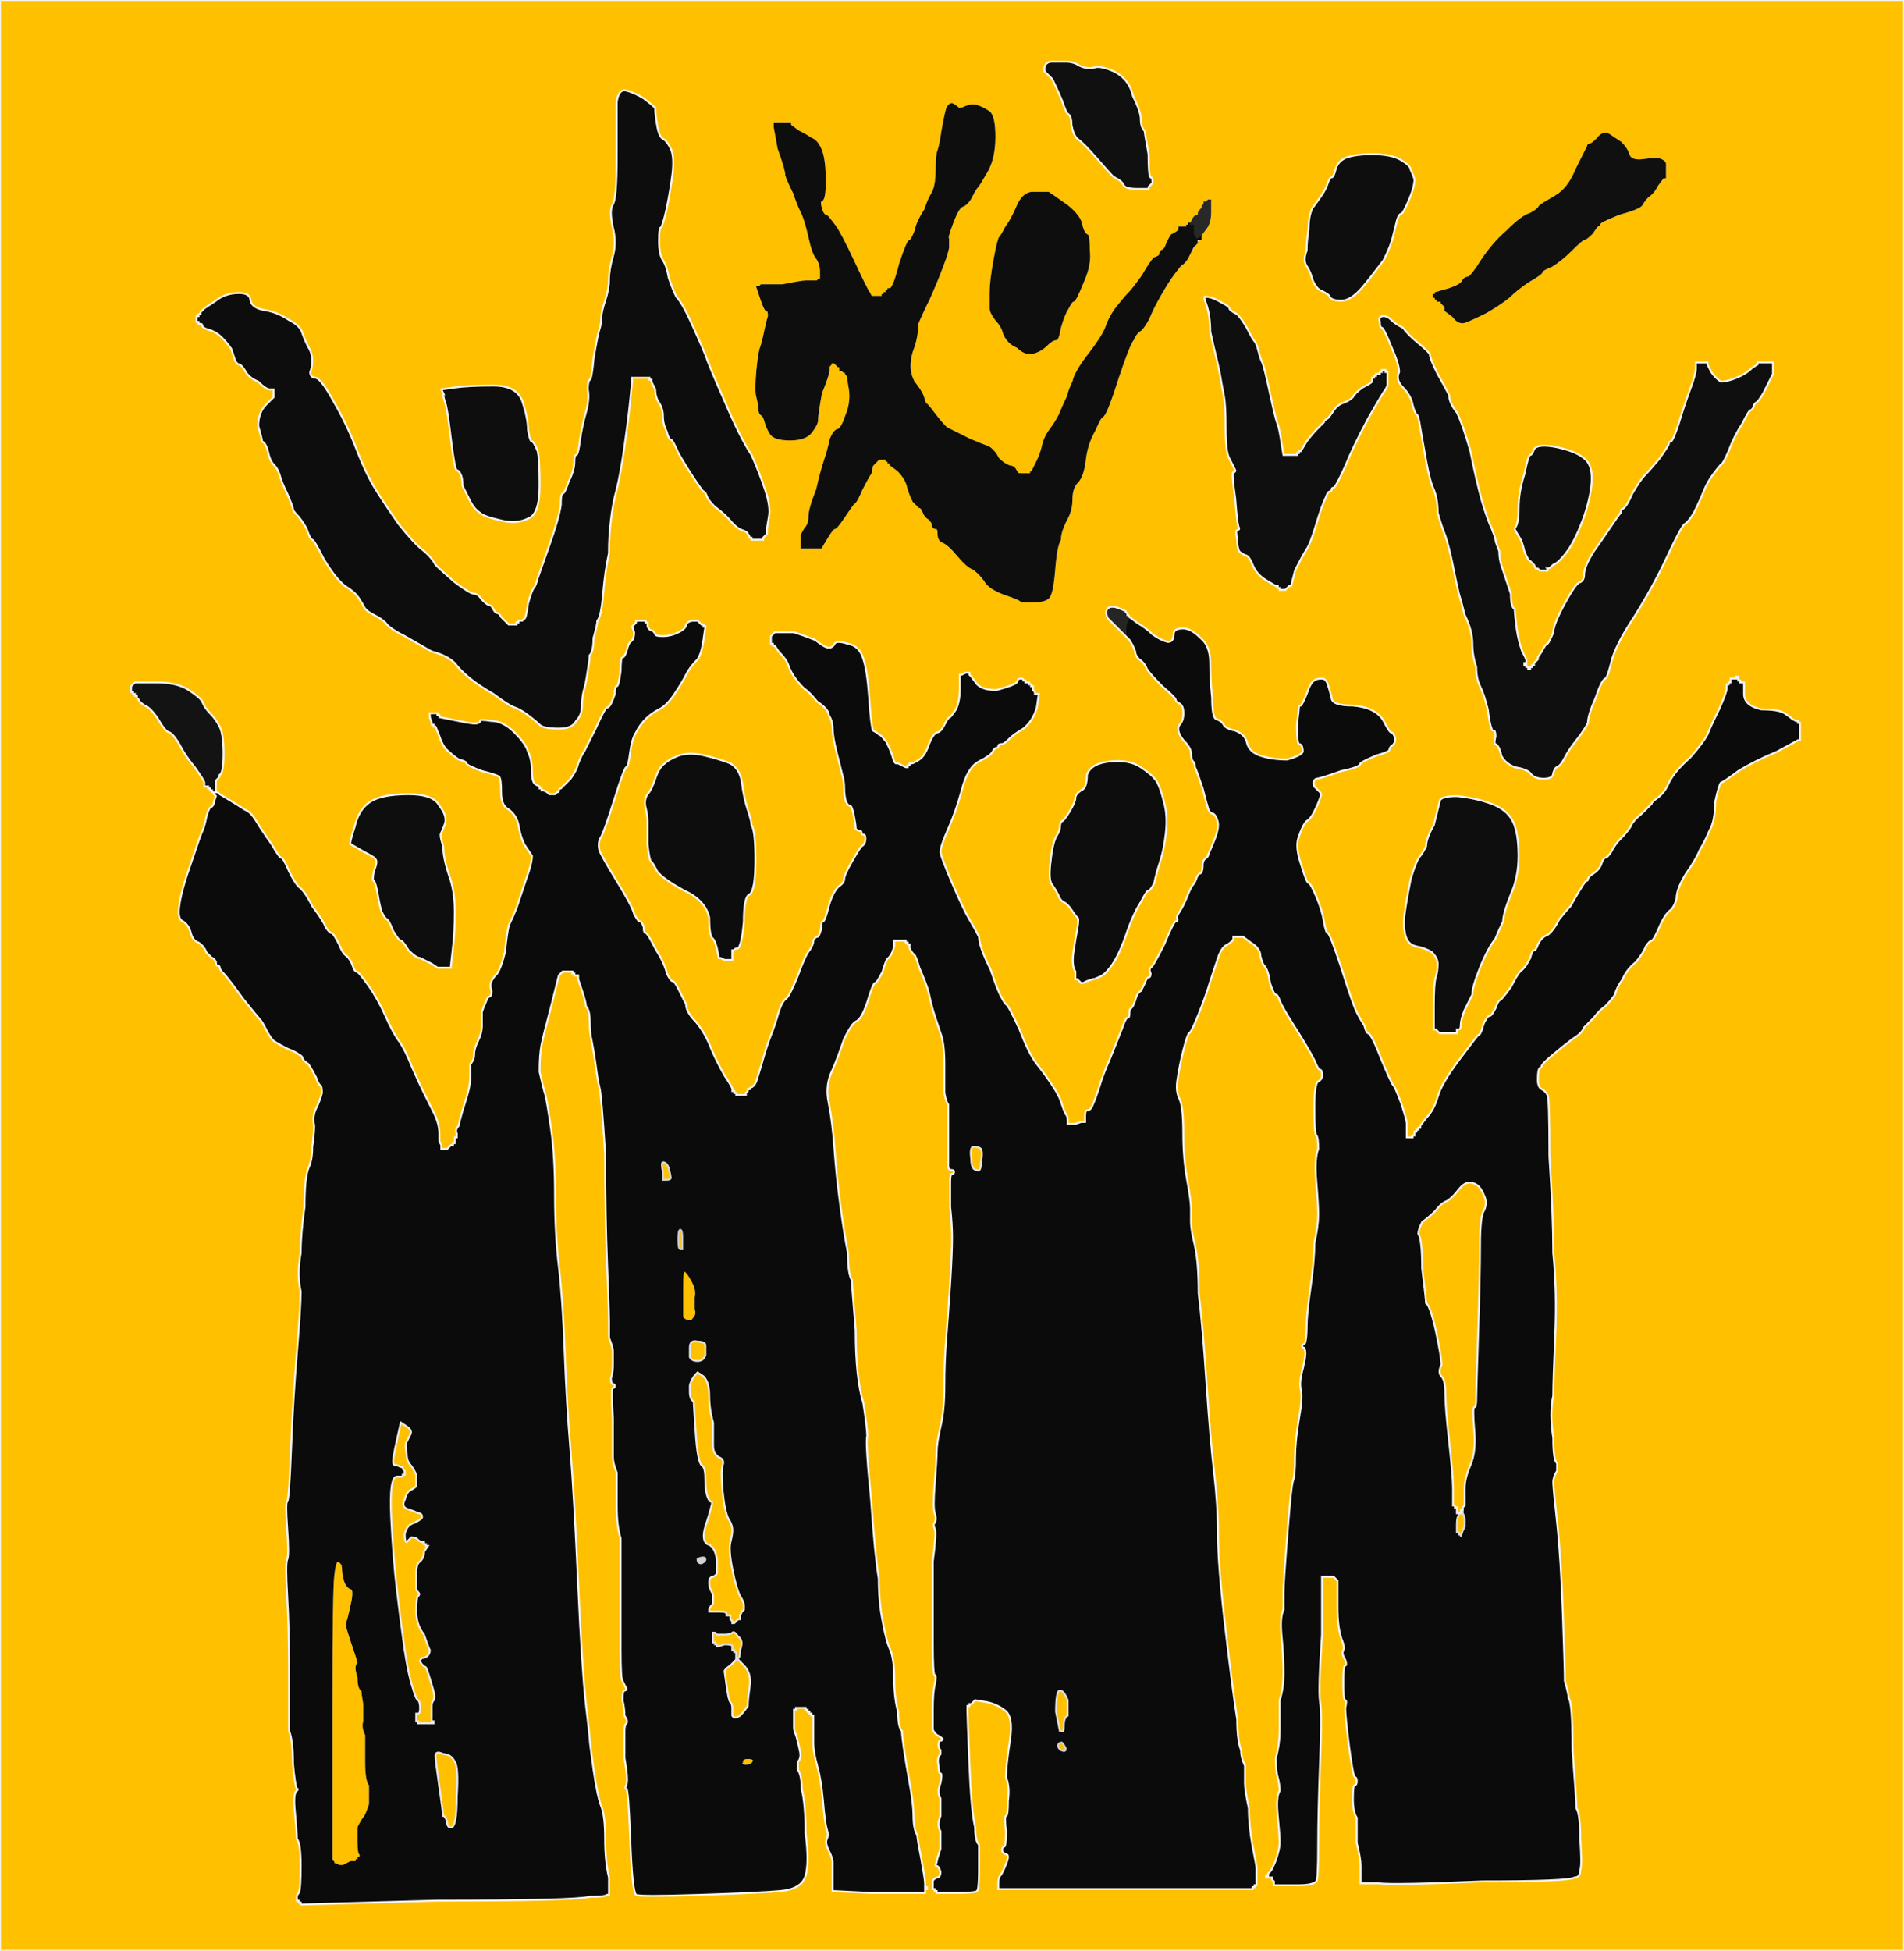 <?xml version="1.0"?><svg width="988" height="1012" xmlns="http://www.w3.org/2000/svg">
 <rect width="100%" height="100%" fill="#808080" stroke="none"/>
 <title>choir_green</title>
 <g>
  <title>Layer 1</title>
  <path id="svg_1" fill="#ffc000" fill-rule="evenodd" stroke="#E2E2E2" stroke-width="1px" d="m354,683l0,-1l0,-1l0,-1l0,-2q0,-3 0,-11q0,-8 1,-8q2,1 4,5q3,5 2,9q0,3 0,6q1,3 -1,5q-1,2 -4,1q-2,-1 -2,-2z"/>
  <path id="svg_2" fill="#0E0E0E" fill-rule="evenodd" stroke="#0E0E0E" stroke-width="1px" d="m235,492l-1,9l0,0l0,1l-4,0l-3,0l-3,-2q-4,-2 -6,-3q-2,0 -6,-4q-3,-5 -4,-5q-1,0 -4,-5q-2,-5 -3,-6q-1,0 -3,-4q-1,-3 -2,-9q-1,-6 -2,-7q-1,0 0,-5q2,-5 1,-6q0,-1 -6,-4q-5,-3 -7,-4q-1,0 2,-9q2,-9 8,-13q6,-4 20,-4q13,0 16,6q4,5 3,9q-1,3 -2,5q-1,1 1,7q0,6 3,15q3,8 3,19q0,11 -1,19z"/>
  <path id="svg_3" fill="#0D0D0D" fill-rule="evenodd" stroke="#0D0D0D" stroke-width="1px" d="m381,493l-1,0l0,3l0,2l-1,0l0,0l-1,0l-1,0l0,0l-1,0l0,0l0,0l-2,-1l-1,0l-1,-5q-1,-4 -2,-5q-2,-1 -2,-11q-2,-9 -13,-14q-11,-6 -14,-10q-2,-4 -3,-5q-1,0 -2,-9q0,-9 0,-12q0,-3 -1,-7q-1,-4 1,-7q2,-2 4,-8q2,-6 5,-8q2,-2 7,-4q6,-2 14,0q8,2 13,4q5,3 6,10q1,8 3,14q2,6 2,8q2,3 2,18q0,16 -3,18q-3,1 -3,14q-1,12 -3,14q-2,0 -2,1z"/>
  <path id="svg_4" fill="#ffc000" fill-rule="evenodd" stroke="#D3D3D3" stroke-width="1px" d="m385,914q0,-2 3,-2q4,0 3,2q-1,2 -4,2q-3,0 -2,-2z"/>
  <path id="svg_5" fill="#0D0D0D" fill-rule="evenodd" stroke="#0D0D0D" stroke-width="1px" d="m567,508l0,0l-3,1l-2,1l0,0l0,0l-1,0l0,0l-1,-1l-1,-1l0,0l-1,0l0,-4q-2,-3 -1,-10q1,-7 2,-12q1,-6 0,-6q-1,-1 -3,-4q-2,-3 -4,-4q-2,-1 -3,-4q-1,-2 -3,-5q-2,-2 -1,-11q1,-10 3,-14q2,-3 2,-5q0,-2 1,-3q1,0 4,-5q3,-5 3,-7q0,-2 3,-4q3,-1 3,-8q2,-6 12,-7q10,-1 16,3q6,4 8,7q2,3 4,11q2,7 1,16q-1,9 -3,15q-2,6 -3,11q-2,4 -3,4q-1,0 -4,6q-4,6 -8,18q-4,11 -8,16q-3,4 -6,5q-2,1 -3,1z"/>
  <path id="svg_6" fill="#101010" fill-rule="evenodd" stroke="#101010" stroke-width="1px" d="m546,32l3,0l4,0q4,0 7,2q4,2 8,1q3,-1 10,2q8,4 10,13q4,8 4,12q0,4 2,6q0,1 2,12q0,11 1,12q1,0 1,2l0,1l-1,1l-1,1l0,0l0,1l-6,0q-6,0 -7,-2q-1,-2 -3,-3q-2,-1 -3,-2q-1,-1 -8,-9q-7,-8 -10,-10q-2,-2 -3,-7q0,-5 -2,-6q-1,-1 -3,-7q-3,-7 -5,-11l-4,-4l0,0l0,-1l0,0l0,0l0,-1q0,-1 1,-2q1,-1 3,-1z"/>
  <path id="svg_7" fill="#ffc000" fill-rule="evenodd" stroke="#EFEFEF" stroke-width="1px" d="m188,963l0,0l-1,0l0,1l0,0l-1,0l0,0l0,0l0,1l0,0l-1,0l0,1l-1,0l-2,0l-2,1l-2,1l-1,0l-1,0l-2,-1l-1,0l0,-1l-1,-1l0,-11q0,-12 0,-70q0,-59 1,-67q1,-9 3,-7q2,1 2,4q0,2 1,6q1,3 3,4q2,0 1,6q-1,5 -2,9q-1,3 -1,4q0,1 2,7q2,6 3,9q1,3 1,4q-2,1 0,7q0,6 2,7q0,1 1,7q0,6 0,9q-1,3 1,7q0,5 0,14q0,10 2,12q0,3 0,10q-2,6 -3,7q-1,1 -3,5q0,3 0,8q0,5 1,6q1,0 1,1z"/>
  <path id="svg_8" fill="#0F0F0F" fill-rule="evenodd" stroke="#0F0F0F" stroke-width="1px" d="m803,295l0,1l-2,0l-2,0l-1,-1l-1,0l-1,-2q-1,-1 -2,-2q-1,0 -3,-5q-1,-5 -3,-8q-2,-3 -2,-4q2,-2 2,-10q0,-9 3,-18q2,-10 3,-10q1,0 2,-3q2,-3 12,-1q9,2 13,5q5,3 5,11q0,8 -4,20q-4,11 -8,17q-5,7 -8,8q-2,2 -3,2z"/>
  <path id="svg_9" fill="#0B0B0B" fill-rule="evenodd" stroke="#0B0B0B" stroke-width="1px" d="m585,321l0,-2l1,0q1,0 1,1q0,1 3,3q4,1 8,5q4,4 8,5q3,0 3,-4q0,-3 5,-3q4,0 9,5q5,4 5,13q0,9 1,18q0,10 2,11q3,1 4,3q1,2 6,3q5,2 6,6q1,5 7,7q6,2 14,2q7,-2 8,-4q0,-4 -2,-4q-1,-1 -1,-10q1,-8 1,-9q0,-1 1,-1q1,-1 3,-6q2,-6 4,-7q1,-1 4,-1q2,0 3,3q1,3 2,7q0,4 11,4q12,1 16,8q3,6 4,6q1,0 2,3q0,3 -2,4q-1,1 -1,2q0,1 -7,3q-7,3 -8,4q0,2 -10,4q-11,4 -13,4q-2,1 -1,4q2,2 3,3q1,1 0,3q-1,3 -3,7q-2,4 -4,5q-2,2 -4,8q-2,5 1,14q3,10 4,10q1,0 4,7q3,7 4,13q1,6 2,6q1,0 7,18q6,19 8,23q2,4 4,7q1,4 2,4q2,1 7,14q5,12 6,13q1,1 4,9q3,9 3,11l0,2l0,2l0,2l0,0l0,1l2,0l1,0l0,-1l1,0l0,-1l0,-1l1,0l0,-1l0,0l1,0l0,0l0,0l0,-1l0,0l1,0l0,-1l3,-4q4,-4 6,-11q2,-7 11,-19q9,-12 10,-13q1,0 2,-3q1,-4 2,-5q1,-2 2,-2q1,0 3,-4q1,-3 2,-4q1,0 6,-7q4,-8 6,-9q2,-2 4,-6q1,-4 2,-4q1,0 2,-3q2,-4 5,-5q3,-2 6,-8q4,-5 6,-7q1,-2 4,-7q3,-5 4,-6q1,0 1,-1q0,-1 3,-3q3,-2 4,-5q1,-3 2,-3q1,0 3,-3q2,-4 5,-7q3,-3 5,-6q1,-3 6,-7q4,-4 5,-5q0,-1 3,-3q4,-3 6,-8q3,-6 11,-13q7,-8 9,-12q2,-5 6,-13q4,-9 4,-11l0,-2l1,0l0,-1l0,0l1,0l0,-1l0,-1l2,0l1,0l0,-1l1,0l0,1l0,1l1,0l0,1l1,0l1,0l0,6q0,6 9,8q9,0 12,2q3,2 4,3l2,1l0,0l0,0l1,0l0,0l0,1l1,0l0,1l0,1l0,3l0,3l0,0l0,1l0,0l0,0l-1,0l0,0l-11,6q-12,5 -20,10q-8,6 -9,6q-1,1 -3,10q0,10 -3,15q-2,5 -5,10q-2,5 -7,12q-5,8 -5,13q-1,4 -3,6q-3,2 -6,9q-3,7 -4,7q-1,0 -3,3q-1,3 -5,8q-5,4 -7,9q-3,4 -4,8q-2,3 -5,6q-3,2 -6,6q-3,3 -5,5q-1,3 -6,6q-4,3 -10,8q-6,5 -6,6q0,1 -1,1q-1,1 -1,6q0,4 2,5q2,1 3,3q1,1 1,32q2,30 2,50q2,20 1,43q-1,23 -1,31q-2,9 0,22q0,12 2,13q0,1 0,4q-2,3 -2,6q0,3 2,21q2,19 3,48q1,28 1,34q2,7 2,9q2,2 2,27q2,26 2,30q2,3 2,16q1,14 0,16q0,4 -3,4q-3,2 -48,2q-45,2 -54,1l-9,0l0,-2q0,-2 0,-7q0,-4 -2,-12q0,-8 0,-9q0,-1 0,-4q-2,-3 -2,-10q0,-7 1,-7q1,0 1,-2q0,-2 -1,-2q-1,-1 -3,-16q-2,-16 -2,-20q1,-4 0,-4q-1,0 -1,-9q0,-9 1,-9q1,0 0,-3q-2,-3 -1,-5q1,-1 -1,-6q-2,-6 -2,-16l0,-10l0,-2l0,-2l-1,-1l-1,-1l0,0l0,0l-2,0l-3,0l0,0l-1,0l0,30q-2,29 -1,35q1,6 0,31q-1,26 -1,44q0,17 -1,18q-2,2 -9,2q-8,0 -10,0l-3,0l0,-2l-1,-1l0,0l0,-1l-2,0l-1,0l0,-1l1,0l0,0l0,-1l0,0q0,0 1,-1q1,-1 3,-6q2,-6 2,-9q0,-4 -1,-14q-1,-10 1,-13q0,-3 -1,-7q-1,-3 -1,-10q2,-7 2,-15q0,-8 0,-15q2,-6 2,-14q0,-9 -1,-19q-1,-10 1,-14q0,-4 0,-9q0,-5 2,-30q2,-26 3,-28q1,-3 1,-12q0,-8 2,-20q2,-11 1,-15q-1,-4 1,-11q2,-8 1,-10q0,-1 -1,-1q-1,-1 1,-2q1,-2 1,-9q0,-6 2,-20q2,-14 2,-23q2,-9 2,-15q0,-5 -1,-17q-1,-12 1,-17q0,-6 -1,-7q-1,-1 -1,-14q0,-13 2,-14q2,-1 2,-3q0,-3 -1,-3q-1,0 -3,-5q-3,-6 -10,-17q-7,-11 -8,-14q-1,-3 -2,-3q-1,0 -3,-6q-1,-7 -3,-9q-1,-1 -2,-5q0,-4 -5,-7l-4,-3l-3,0l-2,0l0,1q0,1 -3,3q-3,1 -5,7q-2,6 -4,12q-2,7 -6,17q-4,10 -5,10q-1,1 -3,9q-2,8 -3,15q-1,6 1,10q2,4 2,18q0,13 2,24q2,11 2,15q0,4 0,7q0,4 2,12q2,9 2,25q2,16 4,46q2,30 4,47q2,17 2,32q0,16 4,50q4,34 6,46q0,11 2,16q0,4 2,8q0,5 0,9q0,4 2,13q0,9 2,20q2,10 2,11q0,0 0,3l0,4l0,1l0,1l-1,0l0,0l0,1l-1,0l0,0l0,1l-2,0q-1,0 -36,0q-35,0 -64,0l-28,0l-1,0l-1,0l0,-3q0,-3 1,-4q1,-1 3,-6q2,-5 0,-5q-2,-1 -2,-2q0,-2 1,-2q1,0 1,-8q-1,-8 0,-8q1,0 1,-8q1,-7 -1,-12q0,-6 2,-19q2,-13 -3,-16q-4,-3 -9,-4l-6,-1l-1,1l-1,1l0,0l0,0l-1,0l0,0l0,1l-1,0l0,3q0,2 1,27q1,25 3,33q0,7 2,9q0,2 0,13q0,10 -1,11q-1,1 -11,1l-10,0l0,-1l0,0l-1,0l0,-1l0,0l-1,0l0,0l0,0l0,-1l0,0l0,-1q0,-1 0,-2q0,-1 2,-2q2,0 2,-3q-1,-3 -2,-3q-1,0 0,-2q0,-1 2,-7q0,-6 0,-9q-2,-3 0,-8q0,-6 0,-9q-2,-3 0,-8q1,-5 0,-5q-1,0 -1,-4q-1,-4 1,-6q0,-2 0,-2q-1,-1 -1,-3q0,-2 1,-2q1,0 1,-1q-1,-1 -3,-2q-2,-2 -2,-3q0,-1 0,-10q0,-9 1,-13q1,-5 0,-5q-1,0 -1,-17q0,-17 0,-22q0,-6 0,-20q2,-15 1,-17q-1,-2 0,-3q1,-2 0,-5q-1,-3 0,-15q1,-13 1,-17q0,-4 2,-13q2,-8 2,-21q0,-13 1,-25q1,-13 2,-28q1,-16 1,-24q0,-7 -1,-16q0,-10 0,-13q0,-4 1,-4q1,0 1,-1q0,-1 -1,-1q-2,0 -2,-2q0,-2 0,-7q0,-5 0,-14q0,-10 0,-11q-1,-1 -2,-6q0,-5 0,-15q0,-11 -2,-16q-2,-6 -3,-9q-1,-3 -2,-7q-1,-5 -2,-8q-1,-3 -4,-10q-2,-7 -3,-7q-1,-1 -2,-3l0,-2l-1,0l0,0l0,-1l-1,0l0,0l0,-1l-3,0l-3,0l0,2l0,1l-1,3q-1,2 -2,3q-1,0 -3,7q-3,6 -4,6q-1,0 -4,10q-3,9 -6,10q-2,1 -6,9q-3,9 -6,16q-4,8 -2,17q2,10 3,24q1,14 3,29q2,15 4,25q0,11 2,14q0,2 2,26q0,25 4,38q2,13 2,17q-1,3 2,33q2,29 4,41q0,12 2,22q2,11 4,15q2,5 2,15q0,10 2,17q0,8 2,10q0,2 1,9q1,7 3,18q2,11 2,17q0,7 2,10q0,2 2,12q2,11 2,13l0,2l1,0l0,1l0,0l-1,0l0,1l0,1l-1,0l-1,0l-2,0q-3,0 -24,0l-20,-1l0,-4q0,-4 0,-7q0,-2 0,-4q0,-2 -2,-6q-2,-4 -1,-6q1,-2 0,-5q-1,-3 -2,-15q-1,-11 -3,-18q-2,-7 -2,-12q0,-4 0,-8l0,-4l0,-1l0,-1l-1,0l0,0l0,-1l-1,0l0,0l0,-1l0,0l0,0l-1,0l0,0l0,-1l-1,0l0,0l0,-1l0,0l0,0l-1,0l0,0l-1,0l-1,0l-1,0l-1,0l0,1l-1,0l0,0l0,1l0,0l0,0l0,1l0,1l0,2q0,3 0,4q0,2 1,4q1,3 2,8q1,4 -1,6q0,1 0,4q2,3 2,10q2,8 2,23q2,15 0,22q-2,7 -13,8q-11,1 -42,2q-31,1 -33,0q-2,-2 -3,-29q-1,-26 -2,-26q-1,0 0,-2q1,-3 -1,-14q0,-11 0,-14q0,-3 1,-4q1,-1 -1,-4q0,-4 -1,-8q0,-5 1,-5q1,0 1,-1q-1,-2 -2,-4q-1,-1 -1,-16q0,-15 0,-34q0,-18 0,-24q-2,-6 -2,-17q0,-11 0,-17q-2,-5 -2,-8q0,-3 0,-20q-1,-16 0,-16q1,0 1,-1q0,-1 -1,-1q-1,0 -1,-3q1,-3 1,-7q0,-5 0,-7q0,-2 -2,-7q0,-4 0,-8q0,-5 -1,-30q-1,-25 -1,-57q-2,-32 -3,-35q-1,-4 -2,-12q-1,-7 -2,-12q-1,-4 -1,-10q0,-6 -2,-8q0,-2 -2,-8l-2,-6l0,-1l0,-1l-1,0l-1,0l0,-1l0,0l-1,0l0,-1l-3,0l-2,0l-1,1l-1,1l0,0l0,0l-4,16q-4,15 -5,20q-1,5 -1,14q2,9 3,12q1,4 3,18q2,14 2,34q0,20 2,37q2,17 3,44q1,27 3,51q2,25 4,70q2,44 4,62q2,17 2,18q0,2 2,16q2,14 4,19q2,5 2,17q0,12 2,20q0,7 0,8l0,1l-1,0q-1,1 -9,1q-8,2 -79,2l-71,2l0,-1l0,0l-1,0l0,-1l0,0l-1,0l0,-2q0,-1 1,-2q1,-2 1,-14q0,-12 -2,-14q0,-3 -1,-14q-1,-10 1,-11q1,-1 0,-1q-1,-2 -2,-13q0,-12 -2,-17q0,-4 0,-28q0,-25 -1,-42q-1,-17 0,-19q1,-2 0,-16q-1,-14 0,-14q1,-1 2,-27q1,-26 3,-50q2,-24 2,-32q-2,-9 0,-20q0,-10 2,-24q0,-15 2,-20q2,-4 2,-11q1,-7 1,-11q-1,-5 1,-9q2,-4 3,-8q0,-4 -1,-4q-1,-1 -2,-4q-2,-4 -4,-7q-3,-2 -3,-3q0,-1 -2,-2q-1,-1 -6,-3q-4,-2 -7,-4q-2,-2 -4,-6q-2,-4 -3,-5q-1,-1 -9,-11q-8,-11 -10,-13q-2,-2 -2,-3q0,-1 -1,-1q-1,0 -1,-2q-1,-2 -2,-2q-1,-1 -3,-3q-1,-3 -4,-5q-3,-1 -4,-5q-1,-4 -4,-6q-3,-1 -2,-8q1,-8 6,-22q5,-15 6,-17q1,-2 2,-7q1,-4 2,-5q2,-1 2,-3l1,-3l-1,-1l0,-1l1,0l0,0l1,0l1,1l5,3q5,3 8,5q3,1 6,6q3,5 8,12q4,7 5,7q1,0 4,7q3,6 5,8q3,2 7,10q6,8 7,11q2,3 3,3q1,0 4,6q2,5 4,6q2,2 3,5q1,3 2,3q1,0 6,7q5,7 9,16q4,9 7,13q3,4 7,14q4,9 6,13q2,4 5,10q3,6 3,11l0,4l1,2l0,2l1,0l2,0l1,-1l1,-1l0,0l0,0l1,0l0,0l0,-1l1,0l0,-1l0,-2l1,0q0,0 0,-2q-1,-2 1,-4q0,-1 2,-8q2,-6 3,-10q1,-4 1,-8q0,-3 0,-6q2,-2 2,-5q0,-3 2,-7q2,-4 2,-8q0,-5 0,-7q1,-3 2,-5q1,-3 2,-3q1,0 1,-3q-1,-3 0,-5q1,-2 3,-4q2,-3 4,-11q1,-10 2,-14q2,-4 4,-9q2,-6 5,-15q3,-8 3,-12q-2,-3 -4,-6q-2,-4 -3,-10q-1,-5 -5,-8q-4,-2 -4,-9q0,-7 -1,-8q-1,-1 -9,-3q-8,-3 -8,-4q0,-1 -4,-2q-3,-2 -5,-4q-3,-2 -5,-8l-2,-5l-1,0l0,-1l0,0l-1,0l0,0l0,0l0,-1l0,0l-1,-3l0,-2l2,0l2,0l0,1l1,0l0,0l0,1l10,2q9,2 10,1q1,0 1,-1q0,-1 6,0q6,0 12,6q6,6 7,10q2,4 2,10q0,6 2,7q2,1 2,1l0,0l0,1l0,0l1,0l0,1l0,0l1,0l0,0l0,0l2,1l1,1l1,0l2,0l1,-1q1,0 1,-1q0,-1 1,-1q1,-1 5,-5q3,-4 4,-8q2,-5 3,-6q1,-2 6,-12q5,-11 6,-11q1,0 2,-2q1,-2 2,-5q0,-4 1,-4q1,0 2,-8q0,-7 1,-7q1,0 2,-3q1,-4 2,-5q2,-1 2,-5l-1,-3l1,-1l1,-1l0,0l0,-1l0,0l0,0l1,0l0,0l1,0l2,0l0,0l0,0l1,0l0,0l0,1l1,0l0,2q1,2 2,2q1,0 2,2q0,1 4,1q4,0 8,-2q4,-2 4,-4q1,-2 4,-2l2,0l1,1l1,1l0,0l0,0l1,0l0,0l0,1l1,0l-1,7q-1,7 -3,10q-4,4 -6,8q-2,4 -6,10q-4,6 -8,8q-4,2 -7,5q-3,3 -5,7q-2,3 -3,10q-1,8 -2,8q-1,0 -6,16q-5,16 -7,20q-2,3 -1,7q1,3 9,16q8,13 9,17q2,4 3,4q1,0 2,3q0,3 1,3q1,0 5,8q5,8 6,13q2,4 3,4q1,0 3,4q2,4 4,8q0,4 5,9q5,6 8,14q3,7 7,14q4,6 4,7l0,1l1,0l0,0l0,1l1,0l0,0l0,1l1,0l1,0l0,0l1,0l1,0l1,0l0,-1l1,-1l0,0l0,0l0,-1l0,0l1,0q0,-1 1,-1q2,-1 3,-5q1,-3 3,-10q2,-7 4,-12q2,-5 4,-12q2,-6 4,-7q2,-2 6,-12q4,-11 6,-13q2,-3 2,-5q1,-2 2,-2q1,0 2,-4q0,-4 1,-4q1,0 3,-8q2,-7 5,-10q3,-2 3,-4q0,-2 4,-9q4,-7 5,-8q2,-1 2,-4q0,-2 -1,-2q-1,0 -1,-1q0,-1 -1,-1q-1,0 -2,-1q0,-2 -1,-7q-1,-5 -2,-5q-1,0 -2,-2q-1,-3 -1,-7q0,-4 -1,-7q-1,-4 -3,-12q-2,-8 -2,-12q0,-4 -2,-7q0,-3 -6,-7q-4,-5 -7,-7q-3,-3 -5,-6q-2,-3 -3,-6q-1,-3 -5,-7l-2,-3l-1,0l0,-1l0,0l-1,0l0,0l0,0l0,-1l0,0l0,-1l0,-2l0,0l0,0l1,-1l1,-1l2,0l1,0l1,0l1,0l5,0q6,2 11,4q5,4 7,4q2,0 3,-2q1,-2 7,0q6,1 8,8q2,6 3,20q1,15 2,17q2,1 3,2q1,0 4,4q2,4 3,7q1,4 2,4l1,0l2,1l2,1l0,0l0,0l1,0l0,0l0,-1l1,0l0,0l0,-1l1,0q1,0 4,-2q3,-2 5,-8q2,-5 4,-6q2,0 4,-4q2,-4 3,-4q1,-1 3,-4q2,-4 2,-11l0,-7l1,0l0,0l2,-1l2,0l0,1l1,1l3,4q3,3 10,3q7,-2 9,-3q2,-1 2,-2q0,-1 2,-1q1,0 1,1l1,0l0,0l0,1l1,0l1,0l0,1l0,0l1,0l0,1l0,0l1,0l0,1l0,1l1,1l0,1l1,0l1,0l-1,7q-2,7 -7,11q-5,3 -7,5q-3,3 -4,3q-2,0 -2,1q0,1 -1,1q-1,0 -2,2q-1,2 -7,5q-6,3 -9,15q-3,11 -7,20q-4,9 -4,12q0,2 6,16q6,14 9,19q3,5 5,9q0,5 6,17q4,12 6,15q1,2 2,3q1,0 7,13q5,13 9,18q4,5 8,11q4,6 5,10q1,3 2,5q1,1 1,3l0,2l4,0l3,-1l1,0l1,0l0,-3q0,-3 1,-3q2,0 3,-3q1,-2 3,-8q2,-7 6,-16q4,-10 6,-15q2,-6 3,-6q1,0 1,-2q0,-3 1,-3q1,-1 2,-4q1,-4 3,-5q1,-2 2,-4q1,-3 2,-3q1,0 1,-2q-1,-2 0,-3q1,0 7,-12q5,-12 6,-12q1,0 1,-1q-1,-1 1,-4q2,-3 4,-8q2,-5 3,-6q1,-1 2,-4q1,-2 2,-2q1,-1 1,-4q0,-3 2,-4q1,-1 1,-2q1,-2 3,-7q2,-5 2,-8q0,-2 -1,-4q-1,-2 -2,-2q-1,0 -2,-2q-1,-3 -3,-11q-3,-9 -4,-11q0,-2 -1,-3q-1,-1 -1,-4q0,-3 -4,-7q-4,-5 -2,-8q2,-2 2,-6q0,-4 -2,-5q-2,-1 -2,-2q0,-1 -7,-7q-6,-6 -8,-9q-1,-3 -4,-5q-2,-2 -2,-4q-1,-3 -3,-6l-2,-2l0,-2q0,-1 0,-3q0,-2 1,-4zm-81,280q-1,-7 2,-6q2,0 3,1q1,2 0,7q0,5 -2,4q-3,0 -3,-6zm-158,11l-2,0l0,-4q-1,-5 0,-5q2,0 3,3q1,4 1,5q0,1 -2,1zm414,166l0,2l0,0l0,0l0,1l0,0l-1,1l0,1l0,2q1,2 1,3l0,1l0,1l0,1l0,0l0,1l0,0l0,0l-1,2l-1,3l0,0l0,-1l0,0l0,0l-1,0l0,0l0,-1l-1,0l0,-4q0,-4 1,-5l0,-1l0,0l-1,0l0,-1l0,-2l-1,0l0,0l0,-1l-1,0l0,-1l0,-1l0,-7q0,-6 -2,-24q-2,-18 -2,-25q0,-7 -2,-9q-2,-2 0,-6q0,-4 -3,-18q-3,-13 -5,-14q0,-2 -2,-18q0,-15 -2,-18q0,-2 2,-6q4,-3 7,-6q3,-4 6,-5q3,-2 6,-6q4,-5 8,-3q3,1 5,6q2,4 0,8q-2,3 -2,18q0,15 -1,46q-1,30 -1,34q0,4 -1,4q-1,0 0,12q1,11 -2,18q-3,7 -3,12q0,5 0,6zm-406,-131l0,1l-1,0q-1,0 -1,-5q0,-5 1,-5q1,0 1,4q0,4 0,5zm0,36l0,-1l0,-1l0,-1l0,-2q0,-3 0,-11q0,-8 1,-8q2,1 4,5q3,5 2,9q0,3 0,6q1,3 -1,5q-1,2 -4,1q-2,-1 -2,-2zm8,13q4,0 4,2q0,2 0,5q-1,3 -4,3q-3,0 -4,-2q0,-1 0,-5q0,-4 4,-3zm-1,17l1,-1l3,2q3,3 3,10q0,7 2,14q0,8 0,12q0,4 3,6q3,1 2,4q-1,3 0,14q1,10 3,14q2,3 2,6q0,2 -1,6q-1,4 1,14q2,10 4,14q2,3 2,5l0,2l-1,1l-1,2l0,1l0,1l-1,0l0,0l-1,1l-1,1l-1,0l0,0l0,-1l0,0l-1,-1l0,-2l-1,0l-1,0l0,-1q0,-1 -4,-1l-4,0l0,0l-1,0l0,-1q0,-1 2,-3q0,-2 0,-5q-2,-3 -2,-6q0,-3 2,-3q2,-1 2,-2q0,-1 0,-7q-1,-7 -5,-8q-3,-2 -1,-9q2,-6 3,-10q1,-3 0,-3q-1,0 -2,-3q-1,-3 -1,-9q0,-6 -2,-7q-2,-2 -3,-17q-1,-15 -1,-16q-2,-1 -2,-5l0,-3l0,0q0,-1 1,-3q1,-2 2,-3zm-155,34l2,-9l3,2q3,2 2,4q-1,2 -2,4q-1,1 0,6q0,4 2,6q1,1 3,5q0,4 0,6q-1,1 -3,2q-2,1 -3,5q-2,4 2,5q3,1 5,2q2,0 2,2q0,1 -4,3q-4,1 -5,6q0,4 1,4q1,-1 2,-2q0,-1 3,0q2,2 3,2l1,0l0,1l0,0l1,0l0,1l0,0l1,0l-2,3q0,3 -2,5q-2,1 -2,6q0,6 0,8q0,1 1,2q1,1 0,2q-1,0 -1,8q0,7 4,12q2,6 3,8q0,3 -3,4q-2,0 -2,2q1,2 3,3q1,2 3,9q2,6 1,8q-1,1 -1,3q0,2 0,5l0,3l1,0l0,1l-1,0l-1,0l-3,0l-2,0l0,0l0,0l-1,0l0,0l0,-1l-1,0l0,-2l0,-2l1,0q1,0 1,-3q0,-3 -1,-4q-1,0 -3,-7q-2,-6 -4,-19q-2,-14 -4,-31q-2,-17 -3,-38q-1,-21 3,-21l3,0l0,-1l1,0l0,-1l0,-1l-1,-1l0,-1l-1,0q-2,-1 -3,-1q-1,0 -1,-2q0,-2 2,-11zm156,62q1,-1 3,-1q1,0 1,1q0,1 -2,2q-2,0 -2,-2zm-174,154l0,0l-1,0l0,1l0,0l-1,0l0,0l0,0l0,1l0,0l-1,0l0,1l-1,0l-2,0l-2,1l-2,1l-1,0l-1,0l-2,-1l-1,0l0,-1l-1,-1l0,-11q0,-12 0,-70q0,-59 1,-67q1,-9 3,-7q2,1 2,4q0,2 1,6q1,3 3,4q2,0 1,6q-1,5 -2,9q-1,3 -1,4q0,1 2,7q2,6 3,9q1,3 1,4q-2,1 0,7q0,6 2,7q0,1 1,7q0,6 0,9q-1,3 1,7q0,5 0,14q0,10 2,12q0,3 0,10q-2,6 -3,7q-1,1 -3,5q0,3 0,8q0,5 1,6q1,0 1,1zm195,-103l0,1l3,3q4,4 3,11q-1,7 -1,10q-2,3 -4,5q-3,2 -4,0q0,-1 0,-2l0,-1l0,-1q0,-2 -1,-3q-1,-1 -2,-9l-1,-7l0,0q0,-1 3,-3l3,-3l0,-2l0,-2l-1,0l0,-1l0,0l-1,0l0,-2q0,-1 -4,-1l-3,1l-1,0l0,0l0,-1l0,0l-1,0l0,-1l0,0l-1,0l0,-2l0,-3l1,0l1,1l0,0l0,0l4,0q3,0 4,-1q1,-1 3,2q3,2 1,7q0,4 -1,4zm168,38l-1,0l-2,-10q0,-11 2,-11q2,0 4,5q0,6 0,8q-2,1 -2,5q0,4 -1,3zm-2,8q0,-2 2,-2q1,1 2,3q0,2 -2,1q-1,0 -2,-2zm-323,5q0,-3 4,-1q4,0 6,4q2,3 1,18q0,16 -3,16q-2,0 -2,-3q-1,-3 -2,-3q0,-1 -2,-15q-2,-14 -2,-16zm159,3q0,-2 3,-2q4,0 3,2q-1,2 -4,2q-3,0 -2,-2z"/>
  <path id="svg_10" fill="#D2D2D2" fill-rule="evenodd" stroke="#D2D2D2" stroke-width="1px" d="m362,809q1,-1 3,-1q1,0 1,1q0,1 -2,2q-2,0 -2,-2z"/>
  <path id="svg_11" fill="#ffc000" fill-rule="evenodd" stroke="#DCDCDC" stroke-width="1px" d="m758,784l0,-1l1,0l0,0l0,2q1,2 1,3l0,1l0,1l0,1l0,0l0,1l0,0l0,0l-1,2l-1,3l0,0l0,-1l0,0l0,0l-1,0l0,0l0,-1l-1,0l0,-4q0,-4 1,-5l0,-1l0,0l1,0l0,-1z"/>
  <path id="svg_12" fill="#ffc000" fill-rule="evenodd" stroke="#D1D1D1" stroke-width="1px" d="m549,906q0,-2 2,-2q1,1 2,3q0,2 -2,1q-1,0 -2,-2z"/>
  <path id="svg_13" fill="#ffc000" fill-rule="evenodd" stroke="#ECECEC" stroke-width="1px" d="m379,864l3,-3l0,0l1,0l3,3q4,4 3,11q-1,7 -1,10q-2,3 -4,5q-3,2 -4,0q0,-1 0,-2l0,-1l0,-1q0,-2 -1,-3q-1,-1 -2,-9l-1,-7l0,0q0,-1 3,-3z"/>
  <path id="svg_14" fill="#ffc000" fill-rule="evenodd" stroke="#F0F0F0" stroke-width="1px" d="m760,778l0,2l0,0l0,0l0,1l0,0l-1,1l0,1l0,0l-1,0l0,1l0,1l-1,0l0,0l0,0l-1,0l0,-1l0,-2l-1,0l0,0l0,-1l-1,0l0,-1l0,-1l0,-7q0,-6 -2,-24q-2,-18 -2,-25q0,-7 -2,-9q-2,-2 0,-6q0,-4 -3,-18q-3,-13 -5,-14q0,-2 -2,-18q0,-15 -2,-18q0,-2 2,-6q4,-3 7,-6q3,-4 6,-5q3,-2 6,-6q4,-5 8,-3q3,1 5,6q2,4 0,8q-2,3 -2,18q0,15 -1,46q-1,30 -1,34q0,4 -1,4q-1,0 0,12q1,11 -2,18q-3,7 -3,12q0,5 0,6z"/>
  <path id="svg_15" fill="#0D0D0D" fill-rule="evenodd" stroke="#0D0D0D" stroke-width="1px" d="m399,268l-1,6l0,2l0,1l-1,1l-1,1l0,0l0,1l-1,0l-1,0l-2,0l-1,0l0,0l-1,0l0,0l0,0l0,-1l0,0l-1,0q0,-1 -1,-2q0,-1 -3,-2q-3,-1 -7,-6q-4,-4 -7,-6q-3,-3 -4,-5q-1,-3 -2,-3q-1,-1 -5,-7q-4,-6 -8,-13q-3,-7 -4,-7q-1,0 -2,-4q-2,-4 -2,-8q0,-4 -2,-7q-2,-3 -2,-7l-2,-4l0,0l0,0l0,-1l0,0l-1,0l0,-1l-1,0l-2,0l-1,0l-1,0l-2,0l-2,0l0,1l0,1l-1,10q-1,10 -3,24q-2,14 -4,22q-2,7 -3,16q-1,8 -1,17q-2,9 -3,21q-1,12 -3,14q0,2 -2,9q0,7 -2,9q0,2 -1,8q-1,7 -2,10q-1,4 -1,8q0,5 -3,8q-2,4 -9,4q-8,0 -10,-2q-2,-2 -6,-5q-4,-3 -7,-4q-3,-1 -11,-7q-7,-4 -12,-8q-5,-4 -8,-8q-4,-4 -12,-6q-7,-4 -14,-8q-8,-4 -10,-7q-2,-2 -6,-4q-4,-2 -5,-4q-1,-2 -3,-5q-2,-3 -7,-6q-5,-4 -11,-14q-5,-10 -6,-10q-1,0 -3,-6q-3,-5 -5,-7q-2,-2 -2,-3q0,-1 -3,-8q-3,-6 -4,-10q-1,-3 -3,-5q-2,-2 -3,-7q-1,-4 -3,-5q0,-1 -2,-8q0,-7 4,-11l4,-4l0,0l0,0l0,-1l0,0l0,-1l0,-1l0,0l0,-1l-2,0q-2,0 -6,-4q-5,-2 -7,-6q-2,-3 -3,-3q-1,0 -2,-2q-1,-3 -2,-6q-2,-3 -5,-6q-3,-3 -7,-4q-3,-1 -3,-2q0,-1 -1,-1l-1,0l0,-1l-1,0l0,-1l0,-2l1,0l0,0l0,-1l1,0l0,0l0,-1l0,0l0,0l1,-1l1,-1l0,0l0,0l6,-4q5,-4 12,-4q6,0 6,4q1,4 8,5q6,1 12,5q6,3 7,7q1,3 3,7q2,3 2,7q0,4 -1,6q0,3 3,3q3,1 9,12q7,12 12,25q5,13 10,21q5,8 12,18q8,10 12,13q5,4 7,8q3,3 10,9q8,6 10,6q2,0 4,3q3,3 4,3q1,0 2,2q1,2 2,2q1,0 2,2q2,2 3,3l1,1l2,0l2,0l0,-1l0,0l1,0l0,-1l1,0l1,0l1,-1q1,0 2,-8q2,-7 3,-8q1,-1 2,-5q1,-3 6,-17q5,-14 6,-21q0,-6 1,-6q1,0 3,-6q3,-6 3,-10q0,-4 1,-4q1,0 2,-8q1,-7 3,-14q2,-7 1,-12q0,-4 1,-5q1,0 2,-11q2,-12 3,-15q1,-3 1,-6q0,-3 2,-9q2,-6 2,-11q0,-5 2,-12q2,-7 0,-15q-2,-9 0,-12q2,-3 2,-24q0,-22 0,-29q1,-7 5,-6q4,1 9,4q4,3 6,5q0,3 1,9q1,6 3,7q2,1 4,5q2,4 1,13q-1,8 -3,18q-2,9 -3,10q-1,0 -1,7q0,7 2,10q2,3 3,9q2,6 4,10q3,3 8,14q5,11 7,16q2,6 10,24q8,19 14,28q4,9 7,18q3,9 2,14z"/>
  <path id="svg_16" fill="#0E0E0E" fill-rule="evenodd" stroke="#0E0E0E" stroke-width="1px" d="m712,80q10,0 15,3q5,3 5,5q1,2 2,5q0,4 -3,11q-3,7 -4,7q-1,0 -2,3q-1,4 -2,8q-1,5 -5,13q-6,8 -11,14q-6,7 -11,7q-5,0 -6,-2q0,-1 -4,-3q-3,-1 -5,-6q-1,-4 -3,-7q-2,-3 0,-8q0,-5 1,-11q0,-7 2,-11q3,-4 5,-7q2,-3 3,-6q1,-3 2,-3q1,0 2,-4q1,-4 5,-6q5,-2 14,-2z"/>
  <path id="svg_17" fill="#131313" fill-rule="evenodd" stroke="#131313" stroke-width="1px" d="m113,404l-1,1l0,0l0,1l0,0l0,0l0,2l0,2l0,0l0,1l0,0l-1,0l-1,0l0,-1l0,0l0,0l-1,0l0,0l0,-1l-1,0l0,0l0,-1l-1,0l-1,0l0,-2q0,-1 -5,-8q-5,-6 -8,-12q-3,-5 -5,-6q-2,0 -6,-7q-4,-6 -7,-7q-3,-2 -3,-3l-1,-1l0,-1l-1,0l0,0l0,-1l0,0l0,0l-1,0l0,0l0,-1l-1,0l0,0l0,-1l0,0l0,0l0,-1l0,-1l0,0l0,0l1,-1l1,-1l11,0q11,0 17,4q6,4 7,6q1,3 4,6q3,3 5,7q2,4 2,14q0,10 -2,11q0,1 -1,2z"/>
  <path id="svg_18" fill="#0E0E0E" fill-rule="evenodd" stroke="#0E0E0E" stroke-width="1px" d="m230,204l-1,-2l7,-1q7,-1 20,-1q12,0 15,8q3,9 3,15q1,6 2,6q1,0 3,5q1,4 1,18q0,15 -6,17q-6,3 -14,1q-9,-2 -11,-4q-3,-2 -5,-6q-2,-4 -4,-8q0,-4 -1,-6q-1,-2 -2,-2q-1,0 -3,-16q-2,-17 -3,-19q-1,-3 -1,-5z"/>
  <path id="svg_19" fill="#ffc000" fill-rule="evenodd" stroke="#E3E3E3" stroke-width="1px" d="m362,696q4,0 4,2q0,2 0,5q-1,3 -4,3q-3,0 -4,-2q0,-1 0,-5q0,-4 4,-3z"/>
  <path id="svg_20" fill="#ffc000" fill-rule="evenodd" stroke="#EBEBEB" stroke-width="1px" d="m361,713l1,-1l3,2q3,3 3,10q0,7 2,14q0,8 0,12q0,4 3,6q3,1 2,4q-1,3 0,14q1,10 3,14q2,3 2,6q0,2 -1,6q-1,4 1,14q2,10 4,14q2,3 2,5l0,2l-1,1l-1,2l0,1l0,1l-1,0l0,0l-1,1l-1,1l-1,0l0,0l0,-1l0,0l-1,-1l0,-2l-1,0l-1,0l0,-1q0,-1 -4,-1l-4,0l0,0l-1,0l0,-1q0,-1 2,-3q0,-2 0,-5q-2,-3 -2,-6q0,-3 2,-3q2,-1 2,-2q0,-1 0,-7q-1,-7 -5,-8q-3,-2 -1,-9q2,-6 3,-10q1,-3 0,-3q-1,0 -2,-3q-1,-3 -1,-9q0,-6 -2,-7q-2,-2 -3,-17q-1,-15 -1,-16q-2,-1 -2,-5l0,-3l0,0q0,-1 1,-3q1,-2 2,-3z"/>
  <path id="svg_21" fill="#0E0E0E" fill-rule="evenodd" stroke="#0E0E0E" stroke-width="1px" d="m757,534l-1,0l0,1l0,1l-4,0l-5,0l-1,-1l-1,-1l0,0l-1,0l0,-12q0,-12 1,-15q1,-3 1,-7q0,-3 -3,-6q-3,-2 -8,-3q-5,-1 -6,-7q-1,-5 0,-11q1,-7 3,-17q3,-10 5,-12q1,-1 3,-5q0,-4 4,-11q2,-8 3,-12q0,-3 9,-3q10,1 18,4q8,3 11,9q3,6 3,18q0,11 -4,20q-4,10 -4,14q-2,4 -4,9q-4,5 -8,15q-4,10 -4,14q-2,4 -4,8q-2,5 -2,8q0,2 -1,2z"/>
  <path id="svg_22" fill="#0F0F0F" fill-rule="evenodd" stroke="#0F0F0F" stroke-width="1px" d="m790,338l2,4l0,1l0,1l-1,0l0,0l0,1l1,0l0,0l0,1l0,0l0,0l1,0l0,0l0,1l1,0l0,0l0,-1l0,0l0,0l1,0l0,0l0,-1l1,0l0,0l0,-1l0,0l0,0l1,-1l1,-1l0,0l0,0l0,-1l0,0l2,-3q2,-4 3,-4q1,-1 3,-6q0,-4 6,-15q6,-11 8,-11q2,-1 2,-4q0,-4 5,-12q5,-7 9,-13q4,-6 5,-7q0,-2 1,-2q2,-1 5,-8q4,-7 7,-10q2,-2 7,-8q5,-7 5,-8q0,-1 1,-1q1,0 4,-9q3,-10 6,-18q3,-8 3,-11l0,-3l1,0l1,0l1,0l1,0l1,0l1,0l0,1l0,0l2,4q2,3 5,5q3,0 8,-2q5,-2 8,-5q3,-2 3,-2l0,-1l0,0l0,0l1,0l0,0l3,0l3,0l0,0l1,0l0,3l0,3l-1,2q-1,2 -4,8q-3,5 -4,5q-1,1 -1,2q-1,2 -2,2q-1,1 -4,7q-4,6 -7,14q-3,7 -4,7q-1,1 -4,5q-3,4 -5,9q-2,5 -5,11q-3,5 -5,6q-2,2 -9,17q-7,15 -17,31q-10,15 -12,24q-2,8 -3,8q-2,1 -5,10q-4,9 -4,13q-2,4 -6,9q-4,5 -6,9q-2,4 -4,5q-1,0 -2,3q0,3 -5,3q-5,0 -7,-3q-2,-2 -8,-3q-5,-2 -7,-6q-1,-5 -3,-6q-1,0 0,-4q0,-3 -1,-3q-1,0 -1,-1q-1,-2 -2,-10q-2,-8 -4,-12q-2,-4 -2,-10q-2,-6 -2,-12q0,-7 -4,-15q-2,-8 -3,-11q-1,-4 -3,-14q-2,-10 -4,-16q-2,-5 -4,-12q0,-7 -2,-12q-2,-4 -4,-15q-2,-11 -3,-17q-1,-7 -2,-7q-1,-1 -2,-5q-1,-5 -5,-9q-4,-4 -2,-8q0,-4 -4,-13q-4,-10 -5,-10q-1,0 -1,-3q-1,-3 2,-3q2,0 4,2q2,2 6,4q3,4 8,8q6,5 6,6q0,2 4,10q4,7 6,11q0,4 4,9q3,6 7,20q3,15 6,26q3,10 5,14q2,5 2,6q0,1 2,6q0,5 2,10q2,6 4,12q0,7 2,8q0,2 1,10q1,7 3,12z"/>
  <path id="svg_23" fill="#0F0F0F" fill-rule="evenodd" stroke="#0F0F0F" stroke-width="1px" d="m665,230l1,6l4,0l3,0l0,-1l1,0l0,0l0,-1l0,0l0,0l1,0l0,0l3,-5q3,-4 6,-7q2,-2 3,-3q0,-1 2,-2q1,-1 3,-4q2,-3 5,-4q3,-1 5,-3q1,-2 5,-5q4,-2 5,-3q0,-2 0,-2l0,0l1,0l0,0l0,-1l1,0l0,0l0,-1l1,0l1,0l0,-1l0,0l1,0l0,-1l1,0l1,0l0,1l1,0l0,1l0,1l0,1l0,2l0,1l0,1l-1,2q-1,1 -9,15q-8,15 -12,25q-5,11 -6,11q-1,0 -1,1q0,1 -1,1q-1,0 -2,3q-2,4 -5,14q-3,10 -5,13q-2,3 -6,11l-2,8l-1,0l0,0l-1,1l-1,1l-1,0l-2,0l0,-1l0,0l-1,0l0,-1l0,0l-1,0l0,0q0,0 -5,-3q-5,-3 -7,-8q-2,-5 -4,-5q-2,-1 -3,-2q-1,-2 -1,-6q-1,-5 0,-5q1,0 1,-1q-1,-1 -2,-15q-2,-14 -1,-14q1,0 1,-1q-1,-2 -3,-6q-2,-3 -2,-16q0,-12 -1,-17q-1,-5 -2,-11q-1,-5 -2,-9q-1,-4 -3,-13q0,-8 -2,-14q-2,-5 0,-4q3,0 8,3q4,2 4,3q0,1 4,3q2,2 5,7q3,6 4,7q1,1 2,5q1,4 2,6q1,2 4,16q3,14 4,16q1,3 2,10z"/>
  <path id="svg_24" fill="#252525" fill-rule="evenodd" stroke="#252525" stroke-width="1px" d="m585,318l0,1l0,0q0,1 1,1l0,0l-1,2q-1,2 -1,4q0,1 0,2l0,2l0,0q0,0 -4,-4l-4,-4l0,0l0,0l-1,-1q-1,-1 -1,-4q1,-3 5,-2q3,1 5,2q0,1 1,1z"/>
  <path id="svg_25" fill="#ffc000" fill-rule="evenodd" stroke="#E2E2E2" stroke-width="1px" d="m504,601q-1,-7 2,-6q2,0 3,1q1,2 0,7q0,5 -2,4q-3,0 -3,-6z"/>
  <path id="svg_26" fill="#ffc000" fill-rule="evenodd" stroke="#CACACA" stroke-width="1px" d="m354,647l0,1l-1,0q-1,0 -1,-5q0,-5 1,-5q1,0 1,4q0,4 0,5z"/>
  <path id="svg_27" fill="#ffc000" fill-rule="evenodd" stroke="#F4F4F4" stroke-width="1px" d="m0,506l0,-506l494,0l494,0l0,506l0,506l-494,0l-494,0l0,-506zm546,-474l3,0l4,0q4,0 7,2q4,2 8,1q3,-1 10,2q8,4 10,13q4,8 4,12q0,4 2,6q0,1 2,12q0,11 1,12q1,0 1,2l0,1l-1,1l-1,1l0,0l0,1l-6,0q-6,0 -7,-2q-1,-2 -3,-3q-2,-1 -3,-2q-1,-1 -8,-9q-7,-8 -10,-10q-2,-2 -3,-7q0,-5 -2,-6q-1,-1 -3,-7q-3,-7 -5,-11l-4,-4l0,0l0,-1l0,0l0,0l0,-1q0,-1 1,-2q1,-1 3,-1zm-147,236l-1,6l0,2l0,1l-1,1l-1,1l0,0l0,1l-1,0l-1,0l-2,0l-1,0l0,0l-1,0l0,0l0,0l0,-1l0,0l-1,0q0,-1 -1,-2q0,-1 -3,-2q-3,-1 -7,-6q-4,-4 -7,-6q-3,-3 -4,-5q-1,-3 -2,-3q-1,-1 -5,-7q-4,-6 -8,-13q-3,-7 -4,-7q-1,0 -2,-4q-2,-4 -2,-8q0,-4 -2,-7q-2,-3 -2,-7l-2,-4l0,0l0,0l0,-1l0,0l-1,0l0,-1l-1,0l-2,0l-1,0l-1,0l-2,0l-2,0l0,1l0,1l-1,10q-1,10 -3,24q-2,14 -4,22q-2,7 -3,16q-1,8 -1,17q-2,9 -3,21q-1,12 -3,14q0,2 -2,9q0,7 -2,9q0,2 -1,8q-1,7 -2,10q-1,4 -1,8q0,5 -3,8q-2,4 -9,4q-8,0 -10,-2q-2,-2 -6,-5q-4,-3 -7,-4q-3,-1 -11,-7q-7,-4 -12,-8q-5,-4 -8,-8q-4,-4 -12,-6q-7,-4 -14,-8q-8,-4 -10,-7q-2,-2 -6,-4q-4,-2 -5,-4q-1,-2 -3,-5q-2,-3 -7,-6q-5,-4 -11,-14q-5,-10 -6,-10q-1,0 -3,-6q-3,-5 -5,-7q-2,-2 -2,-3q0,-1 -3,-8q-3,-6 -4,-10q-1,-3 -3,-5q-2,-2 -3,-7q-1,-4 -3,-5q0,-1 -2,-8q0,-7 4,-11l4,-4l0,0l0,0l0,-1l0,0l0,-1l0,-1l0,0l0,-1l-2,0q-2,0 -6,-4q-5,-2 -7,-6q-2,-3 -3,-3q-1,0 -2,-2q-1,-3 -2,-6q-2,-3 -5,-6q-3,-3 -7,-4q-3,-1 -3,-2q0,-1 -1,-1l-1,0l0,-1l-1,0l0,-1l0,-2l1,0l0,0l0,-1l1,0l0,0l0,-1l0,0l0,0l1,-1l1,-1l0,0l0,0l6,-4q5,-4 12,-4q6,0 6,4q1,4 8,5q6,1 12,5q6,3 7,7q1,3 3,7q2,3 2,7q0,4 -1,6q0,3 3,3q3,1 9,12q7,12 12,25q5,13 10,21q5,8 12,18q8,10 12,13q5,4 7,8q3,3 10,9q8,6 10,6q2,0 4,3q3,3 4,3q1,0 2,2q1,2 2,2q1,0 2,2q2,2 3,3l1,1l2,0l2,0l0,-1l0,0l1,0l0,-1l1,0l1,0l1,-1q1,0 2,-8q2,-7 3,-8q1,-1 2,-5q1,-3 6,-17q5,-14 6,-21q0,-6 1,-6q1,0 3,-6q3,-6 3,-10q0,-4 1,-4q1,0 2,-8q1,-7 3,-14q2,-7 1,-12q0,-4 1,-5q1,0 2,-11q2,-12 3,-15q1,-3 1,-6q0,-3 2,-9q2,-6 2,-11q0,-5 2,-12q2,-7 0,-15q-2,-9 0,-12q2,-3 2,-24q0,-22 0,-29q1,-7 5,-6q4,1 9,4q4,3 6,5q0,3 1,9q1,6 3,7q2,1 4,5q2,4 1,13q-1,8 -3,18q-2,9 -3,10q-1,0 -1,7q0,7 2,10q2,3 3,9q2,6 4,10q3,3 8,14q5,11 7,16q2,6 10,24q8,19 14,28q4,9 7,18q3,9 2,14zm130,-22l1,0l1,0l1,0l2,0l1,0l0,-1l1,0l0,0l0,-1l2,-4q2,-4 3,-8q1,-5 4,-9q3,-4 5,-8q2,-5 4,-9q1,-4 3,-8q1,-5 8,-14q7,-9 9,-14q2,-6 6,-11q4,-5 6,-7q2,-2 7,-9q4,-7 6,-9q3,-1 3,-2q0,-1 1,-2q1,0 2,-2q1,-3 3,-6q4,-2 4,-3l0,-1l2,0l2,0l0,-1l0,0l1,0l0,-1l1,0l0,0l1,-2q1,-2 2,-2q1,0 1,-1q0,-1 1,-2l1,-1l0,0l0,0l0,-1l0,0l1,-1l0,-1l1,0l1,-1l0,0l1,0l0,0l0,0l0,1l0,0l0,5q0,5 -2,8l-3,4l0,0q-1,1 -1,1l0,0l0,1q0,0 -2,3q-2,3 -4,7q-2,3 -3,3q-1,1 -4,5q-3,4 -7,11q-4,7 -6,12q-2,4 -4,6q-3,2 -4,5q-2,2 -8,20q-6,19 -8,20q-1,0 -4,7q-4,7 -5,15q-1,9 -4,12q-3,3 -3,9q0,6 -3,11q-3,6 -3,10q-2,3 -3,16q-1,12 -3,14q-2,2 -8,2q-5,0 -6,0q0,-1 -9,-4q-8,-3 -10,-7q-3,-4 -6,-6q-3,-1 -8,-7q-5,-6 -8,-7q-2,-1 -2,-4q0,-3 -1,-3q-2,0 -2,-2q0,-1 -2,-3q-2,-1 -3,-4q-1,-2 -2,-2q-1,-1 -3,-3q-2,-4 -3,-8q-1,-4 -5,-8l-4,-3l0,0l0,-1l0,0l0,0l-1,0l0,0l0,-1l-1,0l0,0l0,-1l-2,0l-2,0l-1,1l-1,1l0,0l0,0l-1,1q-1,1 -1,4q-2,3 -5,9q-3,7 -4,7q-1,1 -5,7q-4,6 -5,6q-1,0 -4,5l-3,5l-1,0l0,0l-4,0l-4,0l0,0l-1,0l0,0l0,0l0,-1l0,0l0,-2l0,-2l0,-1q0,-1 2,-4q2,-2 2,-6q0,-4 4,-14q2,-9 4,-15q2,-6 3,-11q2,-5 4,-5q2,-1 4,-7q3,-7 2,-14l-1,-6l0,-1l0,0l-1,-1l0,-1l-1,0l-1,-1l0,0l-1,0l0,-1l0,-1l-1,0l0,0l-1,-1l-1,-1l-1,0l-1,0l0,1l-1,1l0,2q0,2 -4,12q-2,11 -2,14q0,2 -3,6q-3,4 -11,4q-8,0 -10,-3q-2,-3 -3,-7q-1,-3 -2,-3q-1,-1 -1,-3q0,-2 -1,-6q-1,-3 0,-14q1,-10 2,-12q1,-3 2,-8q1,-5 2,-8q0,-3 -1,-3q-1,0 -3,-6l-2,-6l1,0l1,-1l11,0q10,-2 12,-2q3,0 4,0l2,0l1,-1l1,0l0,-4q0,-4 -2,-7q-2,-2 -4,-11q-2,-9 -4,-13q-2,-4 -4,-10q-3,-6 -4,-9q0,-3 -4,-14l-2,-11l0,-1l0,-1l0,0l0,0l2,0l2,0l2,0l2,0l0,1l0,0l4,3q4,2 7,4q3,1 5,6q2,5 2,16q0,10 -2,10q-1,1 0,4q1,4 3,4q1,1 4,5q3,4 10,19q7,15 8,16l1,2l0,0l0,0l2,0l3,0l0,0l1,0l0,0l0,0l0,-1l0,0l1,0l0,-1l0,0l1,0l0,0l0,0l0,-1l0,0l1,0l0,-1l1,0q2,-1 5,-13q4,-12 5,-12q1,0 3,-5q1,-5 5,-11q2,-6 4,-9q2,-4 2,-12q0,-8 1,-10q1,-3 2,-10q1,-6 2,-10q1,-4 3,-4q2,1 3,2q0,1 3,0q4,-2 7,-1q3,1 6,3q3,2 3,13q0,11 -4,18q-4,7 -5,8q-1,1 -3,5q-2,4 -5,5q-2,1 -5,9q-3,8 -2,8q0,1 0,4q0,2 -3,10q-3,8 -7,17q-4,8 -6,13q0,6 -2,12q-2,5 -2,10q0,4 2,8q4,5 5,8q1,4 2,4q1,1 4,5q3,4 6,7q4,2 12,6q7,3 10,4q3,2 5,6q3,3 6,4q2,0 3,2q1,2 2,2zm335,-158l0,1l0,1l0,2l-1,0q0,0 -3,4q-2,4 -5,6q-2,2 -3,4q-1,2 -12,5q-10,4 -10,5q0,1 -1,1q-1,1 -3,4q-3,3 -4,3q-1,0 -7,6q-5,5 -10,8q-5,2 -5,3q0,1 -7,5q-6,4 -10,8q-5,4 -12,8q-8,4 -11,5q-3,1 -6,-3l-4,-3l0,-1l0,-1l-1,-1l-1,-1l0,0l0,-1l-1,0l-1,0l0,-1l0,0l-1,0l0,-1l0,0l-1,0l0,0l0,0l0,-1l0,0l1,0l0,-1l7,-2q6,-2 7,-4q1,-2 3,-2q2,-1 7,-9q6,-9 13,-15q8,-8 12,-9q4,-2 5,-4q1,-1 8,-5q7,-4 11,-14q5,-10 6,-12q0,-1 1,-1q1,0 4,-3q3,-4 6,-2q3,2 6,4q3,3 4,6q1,4 8,3q7,-1 9,0q2,1 2,2q0,1 0,3zm-152,-8q10,0 15,3q5,3 5,5q1,2 2,5q0,4 -3,11q-3,7 -4,7q-1,0 -2,3q-1,4 -2,8q-1,5 -5,13q-6,8 -11,14q-6,7 -11,7q-5,0 -6,-2q0,-1 -4,-3q-3,-1 -5,-6q-1,-4 -3,-7q-2,-3 0,-8q0,-5 1,-11q0,-7 2,-11q3,-4 5,-7q2,-3 3,-6q1,-3 2,-3q1,0 2,-4q1,-4 5,-6q5,-2 14,-2zm-176,20q5,0 8,0q3,2 10,7q6,5 7,9q1,5 3,6q1,0 1,8q1,7 -3,16q-4,10 -5,10q-1,0 -3,4q-2,3 -4,10q-1,6 -2,6q-2,0 -5,3q-3,3 -7,4q-4,1 -8,-3q-5,-2 -7,-7q-1,-4 -4,-7q-3,-4 -3,-6q0,-3 0,-8q0,-6 2,-17q2,-11 3,-12q1,-1 3,-5q3,-4 6,-11q3,-7 8,-7zm129,130l1,6l4,0l3,0l0,-1l1,0l0,0l0,-1l0,0l0,0l1,0l0,0l3,-5q3,-4 6,-7q2,-2 3,-3q0,-1 2,-2q1,-1 3,-4q2,-3 5,-4q3,-1 5,-3q1,-2 5,-5q4,-2 5,-3q0,-2 0,-2l0,0l1,0l0,0l0,-1l1,0l0,0l0,-1l1,0l1,0l0,-1l0,0l1,0l0,-1l1,0l1,0l0,1l1,0l0,1l0,1l0,1l0,2l0,1l0,1l-1,2q-1,1 -9,15q-8,15 -12,25q-5,11 -6,11q-1,0 -1,1q0,1 -1,1q-1,0 -2,3q-2,4 -5,14q-3,10 -5,13q-2,3 -6,11l-2,8l-1,0l0,0l-1,1l-1,1l-1,0l-2,0l0,-1l0,0l-1,0l0,-1l0,0l-1,0l0,0q0,0 -5,-3q-5,-3 -7,-8q-2,-5 -4,-5q-2,-1 -3,-2q-1,-2 -1,-6q-1,-5 0,-5q1,0 1,-1q-1,-1 -2,-15q-2,-14 -1,-14q1,0 1,-1q-1,-2 -3,-6q-2,-3 -2,-16q0,-12 -1,-17q-1,-5 -2,-11q-1,-5 -2,-9q-1,-4 -3,-13q0,-8 -2,-14q-2,-5 0,-4q3,0 8,3q4,2 4,3q0,1 4,3q2,2 5,7q3,6 4,7q1,1 2,5q1,4 2,6q1,2 4,16q3,14 4,16q1,3 2,10zm125,108l2,4l0,1l0,1l-1,0l0,0l0,1l1,0l0,0l0,1l0,0l0,0l1,0l0,0l0,1l1,0l0,0l0,-1l0,0l0,0l1,0l0,0l0,-1l1,0l0,0l0,-1l0,0l0,0l1,-1l1,-1l0,0l0,0l0,-1l0,0l2,-3q2,-4 3,-4q1,-1 3,-6q0,-4 6,-15q6,-11 8,-11q2,-1 2,-4q0,-4 5,-12q5,-7 9,-13q4,-6 5,-7q0,-2 1,-2q2,-1 5,-8q4,-7 7,-10q2,-2 7,-8q5,-7 5,-8q0,-1 1,-1q1,0 4,-9q3,-10 6,-18q3,-8 3,-11l0,-3l1,0l1,0l1,0l1,0l1,0l1,0l0,1l0,0l2,4q2,3 5,5q3,0 8,-2q5,-2 8,-5q3,-2 3,-2l0,-1l0,0l0,0l1,0l0,0l3,0l3,0l0,0l1,0l0,3l0,3l-1,2q-1,2 -4,8q-3,5 -4,5q-1,1 -1,2q-1,2 -2,2q-1,1 -4,7q-4,6 -7,14q-3,7 -4,7q-1,1 -4,5q-3,4 -5,9q-2,5 -5,11q-3,5 -5,6q-2,2 -9,17q-7,15 -17,31q-10,15 -12,24q-2,8 -3,8q-2,1 -5,10q-4,9 -4,13q-2,4 -6,9q-4,5 -6,9q-2,4 -4,5q-1,0 -2,3q0,3 -5,3q-5,0 -7,-3q-2,-2 -8,-3q-5,-2 -7,-6q-1,-5 -3,-6q-1,0 0,-4q0,-3 -1,-3q-1,0 -1,-1q-1,-2 -2,-10q-2,-8 -4,-12q-2,-4 -2,-10q-2,-6 -2,-12q0,-7 -4,-15q-2,-8 -3,-11q-1,-4 -3,-14q-2,-10 -4,-16q-2,-5 -4,-12q0,-7 -2,-12q-2,-4 -4,-15q-2,-11 -3,-17q-1,-7 -2,-7q-1,-1 -2,-5q-1,-5 -5,-9q-4,-4 -2,-8q0,-4 -4,-13q-4,-10 -5,-10q-1,0 -1,-3q-1,-3 2,-3q2,0 4,2q2,2 6,4q3,4 8,8q6,5 6,6q0,2 4,10q4,7 6,11q0,4 4,9q3,6 7,20q3,15 6,26q3,10 5,14q2,5 2,6q0,1 2,6q0,5 2,10q2,6 4,12q0,7 2,8q0,2 1,10q1,7 3,12zm-560,-134l-1,-2l7,-1q7,-1 20,-1q12,0 15,8q3,9 3,15q1,6 2,6q1,0 3,5q1,4 1,18q0,15 -6,17q-6,3 -14,1q-9,-2 -11,-4q-3,-2 -5,-6q-2,-4 -4,-8q0,-4 -1,-6q-1,-2 -2,-2q-1,0 -3,-16q-2,-17 -3,-19q-1,-3 -1,-5zm573,91l0,1l-2,0l-2,0l-1,-1l-1,0l-1,-2q-1,-1 -2,-2q-1,0 -3,-5q-1,-5 -3,-8q-2,-3 -2,-4q2,-2 2,-10q0,-9 3,-18q2,-10 3,-10q1,0 2,-3q2,-3 12,-1q9,2 13,5q5,3 5,11q0,8 -4,20q-4,11 -8,17q-5,7 -8,8q-2,2 -3,2zm-218,23l0,1l0,0q1,0 1,1l0,0l4,3q5,3 8,6q4,3 8,4q3,0 3,-4q0,-3 5,-3q4,0 9,5q5,4 5,13q0,9 1,18q0,10 2,11q3,1 4,3q1,2 6,3q5,2 6,6q1,5 7,7q6,2 14,2q7,-2 8,-4q0,-4 -2,-4q-1,-1 -1,-10q1,-8 1,-9q0,-1 1,-1q1,-1 3,-6q2,-6 4,-7q1,-1 4,-1q2,0 3,3q1,3 2,7q0,4 11,4q12,1 16,8q3,6 4,6q1,0 2,3q0,3 -2,4q-1,1 -1,2q0,1 -7,3q-7,3 -8,4q0,2 -10,4q-11,4 -13,4q-2,1 -1,4q2,2 3,3q1,1 0,3q-1,3 -3,7q-2,4 -4,5q-2,2 -4,8q-2,5 1,14q3,10 4,10q1,0 4,7q3,7 4,13q1,6 2,6q1,0 7,18q6,19 8,23q2,4 4,7q1,4 2,4q2,1 7,14q5,12 6,13q1,1 4,9q3,9 3,11l0,2l0,2l0,2l0,0l0,1l2,0l1,0l0,-1l1,0l0,-1l0,-1l1,0l0,-1l0,0l1,0l0,0l0,0l0,-1l0,0l1,0l0,-1l3,-4q4,-4 6,-11q2,-7 11,-19q9,-12 10,-13q1,0 2,-3q1,-4 2,-5q1,-2 2,-2q1,0 3,-4q1,-3 2,-4q1,0 6,-7q4,-8 6,-9q2,-2 4,-6q1,-4 2,-4q1,0 2,-3q2,-4 5,-5q3,-2 6,-8q4,-5 6,-7q1,-2 4,-7q3,-5 4,-6q1,0 1,-1q0,-1 3,-3q3,-2 4,-5q1,-3 2,-3q1,0 3,-3q2,-4 5,-7q3,-3 5,-6q1,-3 6,-7q4,-4 5,-5q0,-1 3,-3q4,-3 6,-8q3,-6 11,-13q7,-8 9,-12q2,-5 6,-13q4,-9 4,-11l0,-2l1,0l0,-1l0,0l1,0l0,-1l0,-1l2,0l1,0l0,-1l1,0l0,1l0,1l1,0l0,1l1,0l1,0l0,6q0,6 9,8q9,0 12,2q3,2 4,3l2,1l0,0l0,0l1,0l0,0l0,1l1,0l0,1l0,1l0,3l0,3l0,0l0,1l0,0l0,0l-1,0l0,0l-11,6q-12,5 -20,10q-8,6 -9,6q-1,1 -3,10q0,10 -3,15q-2,5 -5,10q-2,5 -7,12q-5,8 -5,13q-1,4 -3,6q-3,2 -6,9q-3,7 -4,7q-1,0 -3,3q-1,3 -5,8q-5,4 -7,9q-3,4 -4,8q-2,3 -5,6q-3,2 -6,6q-3,3 -5,5q-1,3 -6,6q-4,3 -10,8q-6,5 -6,6q0,1 -1,1q-1,1 -1,6q0,4 2,5q2,1 3,3q1,1 1,32q2,30 2,50q2,20 1,43q-1,23 -1,31q-2,9 0,22q0,12 2,13q0,1 0,4q-2,3 -2,6q0,3 2,21q2,19 3,48q1,28 1,34q2,7 2,9q2,2 2,27q2,26 2,30q2,3 2,16q1,14 0,16q0,4 -3,4q-3,2 -48,2q-45,2 -54,1l-9,0l0,-2q0,-2 0,-7q0,-4 -2,-12q0,-8 0,-9q0,-1 0,-4q-2,-3 -2,-10q0,-7 1,-7q1,0 1,-2q0,-2 -1,-2q-1,-1 -3,-16q-2,-16 -2,-20q1,-4 0,-4q-1,0 -1,-9q0,-9 1,-9q1,0 0,-3q-2,-3 -1,-5q1,-1 -1,-6q-2,-6 -2,-16l0,-10l0,-2l0,-2l-1,-1l-1,-1l0,0l0,0l-2,0l-3,0l0,0l-1,0l0,30q-2,29 -1,35q1,6 0,31q-1,26 -1,44q0,17 -1,18q-2,2 -9,2q-8,0 -10,0l-3,0l0,-2l-1,-1l0,0l0,-1l-2,0l-1,0l0,-1l1,0l0,0l0,-1l0,0q0,0 1,-1q1,-1 3,-6q2,-6 2,-9q0,-4 -1,-14q-1,-10 1,-13q0,-3 -1,-7q-1,-3 -1,-10q2,-7 2,-15q0,-8 0,-15q2,-6 2,-14q0,-9 -1,-19q-1,-10 1,-14q0,-4 0,-9q0,-5 2,-30q2,-26 3,-28q1,-3 1,-12q0,-8 2,-20q2,-11 1,-15q-1,-4 1,-11q2,-8 1,-10q0,-1 -1,-1q-1,-1 1,-2q1,-2 1,-9q0,-6 2,-20q2,-14 2,-23q2,-9 2,-15q0,-5 -1,-17q-1,-12 1,-17q0,-6 -1,-7q-1,-1 -1,-14q0,-13 2,-14q2,-1 2,-3q0,-3 -1,-3q-1,0 -3,-5q-3,-6 -10,-17q-7,-11 -8,-14q-1,-3 -2,-3q-1,0 -3,-6q-1,-7 -3,-9q-1,-1 -2,-5q0,-4 -5,-7l-4,-3l-3,0l-2,0l0,1q0,1 -3,3q-3,1 -5,7q-2,6 -4,12q-2,7 -6,17q-4,10 -5,10q-1,1 -3,9q-2,8 -3,15q-1,6 1,10q2,4 2,18q0,13 2,24q2,11 2,15q0,4 0,7q0,4 2,12q2,9 2,25q2,16 4,46q2,30 4,47q2,17 2,32q0,16 4,50q4,34 6,46q0,11 2,16q0,4 2,8q0,5 0,9q0,4 2,13q0,9 2,20q2,10 2,11q0,0 0,3l0,4l0,1l0,1l-1,0l0,0l0,1l-1,0l0,0l0,1l-2,0q-1,0 -36,0q-35,0 -64,0l-28,0l-1,0l-1,0l0,-3q0,-3 1,-4q1,-1 3,-6q2,-5 0,-5q-2,-1 -2,-2q0,-2 1,-2q1,0 1,-8q-1,-8 0,-8q1,0 1,-8q1,-7 -1,-12q0,-6 2,-19q2,-13 -3,-16q-4,-3 -9,-4l-6,-1l-1,1l-1,1l0,0l0,0l-1,0l0,0l0,1l-1,0l0,3q0,2 1,27q1,25 3,33q0,7 2,9q0,2 0,13q0,10 -1,11q-1,1 -11,1l-10,0l0,-1l0,0l-1,0l0,-1l0,0l-1,0l0,0l0,0l0,-1l0,0l0,-1q0,-1 0,-2q0,-1 2,-2q2,0 2,-3q-1,-3 -2,-3q-1,0 0,-2q0,-1 2,-7q0,-6 0,-9q-2,-3 0,-8q0,-6 0,-9q-2,-3 0,-8q1,-5 0,-5q-1,0 -1,-4q-1,-4 1,-6q0,-2 0,-2q-1,-1 -1,-3q0,-2 1,-2q1,0 1,-1q-1,-1 -3,-2q-2,-2 -2,-3q0,-1 0,-10q0,-9 1,-13q1,-5 0,-5q-1,0 -1,-17q0,-17 0,-22q0,-6 0,-20q2,-15 1,-17q-1,-2 0,-3q1,-2 0,-5q-1,-3 0,-15q1,-13 1,-17q0,-4 2,-13q2,-8 2,-21q0,-13 1,-25q1,-13 2,-28q1,-16 1,-24q0,-7 -1,-16q0,-10 0,-13q0,-4 1,-4q1,0 1,-1q0,-1 -1,-1q-2,0 -2,-2q0,-2 0,-7q0,-5 0,-14q0,-10 0,-11q-1,-1 -2,-6q0,-5 0,-15q0,-11 -2,-16q-2,-6 -3,-9q-1,-3 -2,-7q-1,-5 -2,-8q-1,-3 -4,-10q-2,-7 -3,-7q-1,-1 -2,-3l0,-2l-1,0l0,0l0,-1l-1,0l0,0l0,-1l-3,0l-3,0l0,2l0,1l-1,3q-1,2 -2,3q-1,0 -3,7q-3,6 -4,6q-1,0 -4,10q-3,9 -6,10q-2,1 -6,9q-3,9 -6,16q-4,8 -2,17q2,10 3,24q1,14 3,29q2,15 4,25q0,11 2,14q0,2 2,26q0,25 4,38q2,13 2,17q-1,3 2,33q2,29 4,41q0,12 2,22q2,11 4,15q2,5 2,15q0,10 2,17q0,8 2,10q0,2 1,9q1,7 3,18q2,11 2,17q0,7 2,10q0,2 2,12q2,11 2,13l0,2l1,0l0,1l0,0l-1,0l0,1l0,1l-1,0l-1,0l-2,0q-3,0 -24,0l-20,-1l0,-4q0,-4 0,-7q0,-2 0,-4q0,-2 -2,-6q-2,-4 -1,-6q1,-2 0,-5q-1,-3 -2,-15q-1,-11 -3,-18q-2,-7 -2,-12q0,-4 0,-8l0,-4l0,-1l0,-1l-1,0l0,0l0,-1l-1,0l0,0l0,-1l0,0l0,0l-1,0l0,0l0,-1l-1,0l0,0l0,-1l0,0l0,0l-1,0l0,0l-1,0l-1,0l-1,0l-1,0l0,1l-1,0l0,0l0,1l0,0l0,0l0,1l0,1l0,2q0,3 0,4q0,2 1,4q1,3 2,8q1,4 -1,6q0,1 0,4q2,3 2,10q2,8 2,23q2,15 0,22q-2,7 -13,8q-11,1 -42,2q-31,1 -33,0q-2,-2 -3,-29q-1,-26 -2,-26q-1,0 0,-2q1,-3 -1,-14q0,-11 0,-14q0,-3 1,-4q1,-1 -1,-4q0,-4 -1,-8q0,-5 1,-5q1,0 1,-1q-1,-2 -2,-4q-1,-1 -1,-16q0,-15 0,-34q0,-18 0,-24q-2,-6 -2,-17q0,-11 0,-17q-2,-5 -2,-8q0,-3 0,-20q-1,-16 0,-16q1,0 1,-1q0,-1 -1,-1q-1,0 -1,-3q1,-3 1,-7q0,-5 0,-7q0,-2 -2,-7q0,-4 0,-8q0,-5 -1,-30q-1,-25 -1,-57q-2,-32 -3,-35q-1,-4 -2,-12q-1,-7 -2,-12q-1,-4 -1,-10q0,-6 -2,-8q0,-2 -2,-8l-2,-6l0,-1l0,-1l-1,0l-1,0l0,-1l0,0l-1,0l0,-1l-3,0l-2,0l-1,1l-1,1l0,0l0,0l-4,16q-4,15 -5,20q-1,5 -1,14q2,9 3,12q1,4 3,18q2,14 2,34q0,20 2,37q2,17 3,44q1,27 3,51q2,25 4,70q2,44 4,62q2,17 2,18q0,2 2,16q2,14 4,19q2,5 2,17q0,12 2,20q0,7 0,8l0,1l-1,0q-1,1 -9,1q-8,2 -79,2l-71,2l0,-1l0,0l-1,0l0,-1l0,0l-1,0l0,-2q0,-1 1,-2q1,-2 1,-14q0,-12 -2,-14q0,-3 -1,-14q-1,-10 1,-11q1,-1 0,-1q-1,-2 -2,-13q0,-12 -2,-17q0,-4 0,-28q0,-25 -1,-42q-1,-17 0,-19q1,-2 0,-16q-1,-14 0,-14q1,-1 2,-27q1,-26 3,-50q2,-24 2,-32q-2,-9 0,-20q0,-10 2,-24q0,-15 2,-20q2,-4 2,-11q1,-7 1,-11q-1,-5 1,-9q2,-4 3,-8q0,-4 -1,-4q-1,-1 -2,-4q-2,-4 -4,-7q-3,-2 -3,-3q0,-1 -2,-2q-1,-1 -6,-3q-4,-2 -7,-4q-2,-2 -4,-6q-2,-4 -3,-5q-1,-1 -9,-11q-8,-11 -10,-13q-2,-2 -2,-3q0,-1 -1,-1q-1,0 -1,-2q-1,-2 -2,-2q-1,-1 -3,-3q-1,-3 -4,-5q-3,-1 -4,-5q-1,-4 -4,-6q-3,-1 -2,-8q1,-8 6,-22q5,-15 6,-17q1,-2 2,-7q1,-4 2,-5q2,-1 2,-3l1,-3l-1,-1l0,-1l-1,0l0,-1l0,0l0,0l-1,0l0,0l0,-1l-1,0l0,0l0,-1l-1,0l-1,0l0,-2q0,-1 -5,-8q-5,-6 -8,-12q-3,-5 -5,-6q-2,0 -6,-7q-4,-6 -7,-7q-3,-2 -3,-3l-1,-1l0,-1l-1,0l0,0l0,-1l0,0l0,0l-1,0l0,0l0,-1l-1,0l0,0l0,-1l0,0l0,0l0,-1l0,-1l0,0l0,0l1,-1l1,-1l11,0q11,0 17,4q6,4 7,6q1,3 4,6q3,3 5,7q2,4 2,14q0,10 -2,11q0,1 -1,2l-1,1l0,0l0,1l0,0l0,0l0,2l0,2l0,0l0,1l1,0l1,1l5,3q5,3 8,5q3,1 6,6q3,5 8,12q4,7 5,7q1,0 4,7q3,6 5,8q3,2 7,10q6,8 7,11q2,3 3,3q1,0 4,6q2,5 4,6q2,2 3,5q1,3 2,3q1,0 6,7q5,7 9,16q4,9 7,13q3,4 7,14q4,9 6,13q2,4 5,10q3,6 3,11l0,4l1,2l0,2l1,0l2,0l1,-1l1,-1l0,0l0,0l1,0l0,0l0,-1l1,0l0,-1l0,-2l1,0q0,0 0,-2q-1,-2 1,-4q0,-1 2,-8q2,-6 3,-10q1,-4 1,-8q0,-3 0,-6q2,-2 2,-5q0,-3 2,-7q2,-4 2,-8q0,-5 0,-7q1,-3 2,-5q1,-3 2,-3q1,0 1,-3q-1,-3 0,-5q1,-2 3,-4q2,-3 4,-11q1,-10 2,-14q2,-4 4,-9q2,-6 5,-15q3,-8 3,-12q-2,-3 -4,-6q-2,-4 -3,-10q-1,-5 -5,-8q-4,-2 -4,-9q0,-7 -1,-8q-1,-1 -9,-3q-8,-3 -8,-4q0,-1 -4,-2q-3,-2 -5,-4q-3,-2 -5,-8l-2,-5l-1,0l0,-1l0,0l-1,0l0,0l0,0l0,-1l0,0l-1,-3l0,-2l2,0l2,0l0,1l1,0l0,0l0,1l10,2q9,2 10,1q1,0 1,-1q0,-1 6,0q6,0 12,6q6,6 7,10q2,4 2,10q0,6 2,7q2,1 2,1l0,0l0,1l0,0l1,0l0,1l0,0l1,0l0,0l0,0l2,1l1,1l1,0l2,0l1,-1q1,0 1,-1q0,-1 1,-1q1,-1 5,-5q3,-4 4,-8q2,-5 3,-6q1,-2 6,-12q5,-11 6,-11q1,0 2,-2q1,-2 2,-5q0,-4 1,-4q1,0 2,-8q0,-7 1,-7q1,0 2,-3q1,-4 2,-5q2,-1 2,-5l-1,-3l1,-1l1,-1l0,0l0,-1l0,0l0,0l1,0l0,0l1,0l2,0l0,0l0,0l1,0l0,0l0,1l1,0l0,2q1,2 2,2q1,0 2,2q0,1 4,1q4,0 8,-2q4,-2 4,-4q1,-2 4,-2l2,0l1,1l1,1l0,0l0,0l1,0l0,0l0,1l1,0l-1,7q-1,7 -3,10q-4,4 -6,8q-2,4 -6,10q-4,6 -8,8q-4,2 -7,5q-3,3 -5,7q-2,3 -3,10q-1,8 -2,8q-1,0 -6,16q-5,16 -7,20q-2,3 -1,7q1,3 9,16q8,13 9,17q2,4 3,4q1,0 2,3q0,3 1,3q1,0 5,8q5,8 6,13q2,4 3,4q1,0 3,4q2,4 4,8q0,4 5,9q5,6 8,14q3,7 7,14q4,6 4,7l0,1l1,0l0,0l0,1l1,0l0,0l0,1l1,0l1,0l0,0l1,0l1,0l1,0l0,-1l1,-1l0,0l0,0l0,-1l0,0l1,0q0,-1 1,-1q2,-1 3,-5q1,-3 3,-10q2,-7 4,-12q2,-5 4,-12q2,-6 4,-7q2,-2 6,-12q4,-11 6,-13q2,-3 2,-5q1,-2 2,-2q1,0 2,-4q0,-4 1,-4q1,0 3,-8q2,-7 5,-10q3,-2 3,-4q0,-2 4,-9q4,-7 5,-8q2,-1 2,-4q0,-2 -1,-2q-1,0 -1,-1q0,-1 -1,-1q-1,0 -2,-1q0,-2 -1,-7q-1,-5 -2,-5q-1,0 -2,-2q-1,-3 -1,-7q0,-4 -1,-7q-1,-4 -3,-12q-2,-8 -2,-12q0,-4 -2,-7q0,-3 -6,-7q-4,-5 -7,-7q-3,-3 -5,-6q-2,-3 -3,-6q-1,-3 -5,-7l-2,-3l-1,0l0,-1l0,0l-1,0l0,0l0,0l0,-1l0,0l0,-1l0,-2l0,0l0,0l1,-1l1,-1l2,0l1,0l1,0l1,0l5,0q6,2 11,4q5,4 7,4q2,0 3,-2q1,-2 7,0q6,1 8,8q2,6 3,20q1,15 2,17q2,1 3,2q1,0 4,4q2,4 3,7q1,4 2,4l1,0l2,1l2,1l0,0l0,0l1,0l0,0l0,-1l1,0l0,0l0,-1l1,0q1,0 4,-2q3,-2 5,-8q2,-5 4,-6q2,0 4,-4q2,-4 3,-4q1,-1 3,-4q2,-4 2,-11l0,-7l1,0l0,0l2,-1l2,0l0,1l1,1l3,4q3,3 10,3q7,-2 9,-3q2,-1 2,-2q0,-1 2,-1q1,0 1,1l1,0l0,0l0,1l1,0l1,0l0,1l0,0l1,0l0,1l0,0l1,0l0,1l0,1l1,1l0,1l1,0l1,0l-1,7q-2,7 -7,11q-5,3 -7,5q-3,3 -4,3q-2,0 -2,1q0,1 -1,1q-1,0 -2,2q-1,2 -7,5q-6,3 -9,15q-3,11 -7,20q-4,9 -4,12q0,2 6,16q6,14 9,19q3,5 5,9q0,5 6,17q4,12 6,15q1,2 2,3q1,0 7,13q5,13 9,18q4,5 8,11q4,6 5,10q1,3 2,5q1,1 1,3l0,2l4,0l3,-1l1,0l1,0l0,-3q0,-3 1,-3q2,0 3,-3q1,-2 3,-8q2,-7 6,-16q4,-10 6,-15q2,-6 3,-6q1,0 1,-2q0,-3 1,-3q1,-1 2,-4q1,-4 3,-5q1,-2 2,-4q1,-3 2,-3q1,0 1,-2q-1,-2 0,-3q1,0 7,-12q5,-12 6,-12q1,0 1,-1q-1,-1 1,-4q2,-3 4,-8q2,-5 3,-6q1,-1 2,-4q1,-2 2,-2q1,-1 1,-4q0,-3 2,-4q1,-1 1,-2q1,-2 3,-7q2,-5 2,-8q0,-2 -1,-4q-1,-2 -2,-2q-1,0 -2,-2q-1,-3 -3,-11q-3,-9 -4,-11q0,-2 -1,-3q-1,-1 -1,-4q0,-3 -4,-7q-4,-5 -2,-8q2,-2 2,-6q0,-4 -2,-5q-2,-1 -2,-2q0,-1 -7,-7q-6,-6 -8,-9q-1,-3 -4,-5q-2,-2 -2,-4q-1,-3 -3,-6l-2,-2l0,0q0,0 -4,-4l-4,-4l0,0l0,0l-1,-1q-1,-1 -1,-4q1,-3 5,-2q3,1 5,2q0,1 1,1zm-204,175l-1,0l0,3l0,2l-1,0l0,0l-1,0l-1,0l0,0l-1,0l0,0l0,0l-2,-1l-1,0l-1,-5q-1,-4 -2,-5q-2,-1 -2,-11q-2,-9 -13,-14q-11,-6 -14,-10q-2,-4 -3,-5q-1,0 -2,-9q0,-9 0,-12q0,-3 -1,-7q-1,-4 1,-7q2,-2 4,-8q2,-6 5,-8q2,-2 7,-4q6,-2 14,0q8,2 13,4q5,3 6,10q1,8 3,14q2,6 2,8q2,3 2,18q0,16 -3,18q-3,1 -3,14q-1,12 -3,14q-2,0 -2,1zm186,15l0,0l-3,1l-2,1l0,0l0,0l-1,0l0,0l-1,-1l-1,-1l0,0l-1,0l0,-4q-2,-3 -1,-10q1,-7 2,-12q1,-6 0,-6q-1,-1 -3,-4q-2,-3 -4,-4q-2,-1 -3,-4q-1,-2 -3,-5q-2,-2 -1,-11q1,-10 3,-14q2,-3 2,-5q0,-2 1,-3q1,0 4,-5q3,-5 3,-7q0,-2 3,-4q3,-1 3,-8q2,-6 12,-7q10,-1 16,3q6,4 8,7q2,3 4,11q2,7 1,16q-1,9 -3,15q-2,6 -3,11q-2,4 -3,4q-1,0 -4,6q-4,6 -8,18q-4,11 -8,16q-3,4 -6,5q-2,1 -3,1zm-332,-16l-1,9l0,0l0,1l-4,0l-3,0l-3,-2q-4,-2 -6,-3q-2,0 -6,-4q-3,-5 -4,-5q-1,0 -4,-5q-2,-5 -3,-6q-1,0 -3,-4q-1,-3 -2,-9q-1,-6 -2,-7q-1,0 0,-5q2,-5 1,-6q0,-1 -6,-4q-5,-3 -7,-4q-1,0 2,-9q2,-9 8,-13q6,-4 20,-4q13,0 16,6q4,5 3,9q-1,3 -2,5q-1,1 1,7q0,6 3,15q3,8 3,19q0,11 -1,19zm522,42l-1,0l0,1l0,1l-4,0l-5,0l-1,-1l-1,-1l0,0l-1,0l0,-12q0,-12 1,-15q1,-3 1,-7q0,-3 -3,-6q-3,-2 -8,-3q-5,-1 -6,-7q-1,-5 0,-11q1,-7 3,-17q3,-10 5,-12q1,-1 3,-5q0,-4 4,-11q2,-8 3,-12q0,-3 9,-3q10,1 18,4q8,3 11,9q3,6 3,18q0,11 -4,20q-4,10 -4,14q-2,4 -4,9q-4,5 -8,15q-4,10 -4,14q-2,4 -4,8q-2,5 -2,8q0,2 -1,2z"/>
  <path id="svg_28" fill="#0E0E0E" fill-rule="evenodd" stroke="#0E0E0E" stroke-width="1px" d="m529,246l1,0l1,0l1,0l2,0l1,0l0,-1l1,0l0,0l0,-1l2,-4q2,-4 3,-8q1,-5 4,-9q3,-4 5,-8q2,-5 4,-9q1,-4 3,-8q1,-5 8,-14q7,-9 9,-14q2,-6 6,-11q4,-5 6,-7q2,-2 7,-9q4,-7 6,-9q3,-1 3,-2q0,-1 1,-2q1,0 2,-2q1,-3 3,-6q4,-2 4,-3l0,-1l2,0l2,0l0,-1l0,0l1,0l0,-1l1,0l0,0l1,0l1,0l0,2l0,1l1,1l1,1l0,0l0,1l0,0l1,0l0,1l0,1l-1,0l-1,0l0,2q-1,1 -2,2q-1,2 -3,6q-2,3 -3,3q-1,1 -4,5q-3,4 -7,11q-4,7 -6,12q-2,4 -4,6q-3,2 -4,5q-2,2 -8,20q-6,19 -8,20q-1,0 -4,7q-4,7 -5,15q-1,9 -4,12q-3,3 -3,9q0,6 -3,11q-3,6 -3,10q-2,3 -3,16q-1,12 -3,14q-2,2 -8,2q-5,0 -6,0q0,-1 -9,-4q-8,-3 -10,-7q-3,-4 -6,-6q-3,-1 -8,-7q-5,-6 -8,-7q-2,-1 -2,-4q0,-3 -1,-3q-2,0 -2,-2q0,-1 -2,-3q-2,-1 -3,-4q-1,-2 -2,-2q-1,-1 -3,-3q-2,-4 -3,-8q-1,-4 -5,-8l-4,-3l0,0l0,-1l0,0l0,0l-1,0l0,0l0,-1l-1,0l0,0l0,-1l-2,0l-2,0l-1,1l-1,1l0,0l0,0l-1,1q-1,1 -1,4q-2,3 -5,9q-3,7 -4,7q-1,1 -5,7q-4,6 -5,6q-1,0 -4,5l-3,5l-1,0l0,0l-4,0l-4,0l0,0l-1,0l0,0l0,0l0,-1l0,0l0,-2l0,-2l0,-1q0,-1 2,-4q2,-2 2,-6q0,-4 4,-14q2,-9 4,-15q2,-6 3,-11q2,-5 4,-5q2,-1 4,-7q3,-7 2,-14l-1,-6l0,-1l0,0l-1,-1l0,-1l-1,0l-1,-1l0,0l-1,0l0,-1l0,-1l-1,0l0,0l-1,-1l-1,-1l-1,0l-1,0l0,1l-1,1l0,2q0,2 -4,12q-2,11 -2,14q0,2 -3,6q-3,4 -11,4q-8,0 -10,-3q-2,-3 -3,-7q-1,-3 -2,-3q-1,-1 -1,-3q0,-2 -1,-6q-1,-3 0,-14q1,-10 2,-12q1,-3 2,-8q1,-5 2,-8q0,-3 -1,-3q-1,0 -3,-6l-2,-6l1,0l1,-1l11,0q10,-2 12,-2q3,0 4,0l2,0l1,-1l1,0l0,-4q0,-4 -2,-7q-2,-2 -4,-11q-2,-9 -4,-13q-2,-4 -4,-10q-3,-6 -4,-9q0,-3 -4,-14l-2,-11l0,-1l0,-1l0,0l0,0l2,0l2,0l2,0l2,0l0,1l0,0l4,3q4,2 7,4q3,1 5,6q2,5 2,16q0,10 -2,10q-1,1 0,4q1,4 3,4q1,1 4,5q3,4 10,19q7,15 8,16l1,2l0,0l0,0l2,0l3,0l0,0l1,0l0,0l0,0l0,-1l0,0l1,0l0,-1l0,0l1,0l0,0l0,0l0,-1l0,0l1,0l0,-1l1,0q2,-1 5,-13q4,-12 5,-12q1,0 3,-5q1,-5 5,-11q2,-6 4,-9q2,-4 2,-12q0,-8 1,-10q1,-3 2,-10q1,-6 2,-10q1,-4 3,-4q2,1 3,2q0,1 3,0q4,-2 7,-1q3,1 6,3q3,2 3,13q0,11 -4,18q-4,7 -5,8q-1,1 -3,5q-2,4 -5,5q-2,1 -5,9q-3,8 -2,8q0,1 0,4q0,2 -3,10q-3,8 -7,17q-4,8 -6,13q0,6 -2,12q-2,5 -2,10q0,4 2,8q4,5 5,8q1,4 2,4q1,1 4,5q3,4 6,7q4,2 12,6q7,3 10,4q3,2 5,6q3,3 6,4q2,0 3,2q1,2 2,2z"/>
  <path id="svg_29" fill="#ffc000" fill-rule="evenodd" stroke="#EBEBEB" stroke-width="1px" d="m206,747l2,-9l3,2q3,2 2,4q-1,2 -2,4q-1,1 0,6q0,4 2,6q1,1 3,5q0,4 0,6q-1,1 -3,2q-2,1 -3,5q-2,4 2,5q3,1 5,2q2,0 2,2q0,1 -4,3q-4,1 -5,6q0,4 1,4q1,-1 2,-2q0,-1 3,0q2,2 3,2l1,0l0,1l0,0l1,0l0,1l0,0l1,0l-2,3q0,3 -2,5q-2,1 -2,6q0,6 0,8q0,1 1,2q1,1 0,2q-1,0 -1,8q0,7 4,12q2,6 3,8q0,3 -3,4q-2,0 -2,2q1,2 3,3q1,2 3,9q2,6 1,8q-1,1 -1,3q0,2 0,5l0,3l1,0l0,1l-1,0l-1,0l-3,0l-2,0l0,0l0,0l-1,0l0,0l0,-1l-1,0l0,-2l0,-2l1,0q1,0 1,-3q0,-3 -1,-4q-1,0 -3,-7q-2,-6 -4,-19q-2,-14 -4,-31q-2,-17 -3,-38q-1,-21 3,-21l3,0l0,-1l1,0l0,-1l0,-1l-1,-1l0,-1l-1,0q-2,-1 -3,-1q-1,0 -1,-2q0,-2 2,-11z"/>
  <path id="svg_30" fill="#282828" fill-rule="evenodd" stroke="#282828" stroke-width="1px" d="m626,105l1,-1l0,0l1,0l0,0l0,0l0,1l0,0l0,5q0,5 -2,8l-3,4l-1,0q0,0 0,1l0,0l-1,0q-1,-1 -1,-2l0,-2l0,-1l0,-2l-1,0l-1,0l1,-2q1,-2 2,-2q1,0 1,-1q0,-1 1,-2l1,-1l0,0l0,0l0,-1l0,0l1,-1l0,-1l1,0z"/>
  <path id="svg_31" fill="#ffc000" fill-rule="evenodd" stroke="#DEDEDE" stroke-width="1px" d="m551,898l-1,0l-2,-10q0,-11 2,-11q2,0 4,5q0,6 0,8q-2,1 -2,5q0,4 -1,3z"/>
  <path id="svg_32" fill="#ffc000" fill-rule="evenodd" stroke="#E0E0E0" stroke-width="1px" d="m383,860l0,1l-1,0l0,0l0,-2l0,-2l-1,0l0,-1l0,0l-1,0l0,-2q0,-1 -4,-1l-3,1l-1,0l0,0l0,-1l0,0l-1,0l0,-1l0,0l-1,0l0,-2l0,-3l1,0l1,1l0,0l0,0l4,0q3,0 4,-1q1,-1 3,2q3,2 1,7q0,4 -1,4z"/>
  <path id="svg_33" fill="#101010" fill-rule="evenodd" stroke="#101010" stroke-width="1px" d="m864,88l0,1l0,1l0,2l-1,0q0,0 -3,4q-2,4 -5,6q-2,2 -3,4q-1,2 -12,5q-10,4 -10,5q0,1 -1,1q-1,1 -3,4q-3,3 -4,3q-1,0 -7,6q-5,5 -10,8q-5,2 -5,3q0,1 -7,5q-6,4 -10,8q-5,4 -12,8q-8,4 -11,5q-3,1 -6,-3l-4,-3l0,-1l0,-1l-1,-1l-1,-1l0,0l0,-1l-1,0l-1,0l0,-1l0,0l-1,0l0,-1l0,0l-1,0l0,0l0,0l0,-1l0,0l1,0l0,-1l7,-2q6,-2 7,-4q1,-2 3,-2q2,-1 7,-9q6,-9 13,-15q8,-8 12,-9q4,-2 5,-4q1,-1 8,-5q7,-4 11,-14q5,-10 6,-12q0,-1 1,-1q1,0 4,-3q3,-4 6,-2q3,2 6,4q3,3 4,6q1,4 8,3q7,-1 9,0q2,1 2,2q0,1 0,3z"/>
  <path id="svg_34" fill="#ffc000" fill-rule="evenodd" stroke="#D8D8D8" stroke-width="1px" d="m346,612l-2,0l0,-4q-1,-5 0,-5q2,0 3,3q1,4 1,5q0,1 -2,1z"/>
  <path id="svg_35" fill="#ffc000" fill-rule="evenodd" stroke="#E8E8E8" stroke-width="1px" d="m226,911q0,-3 4,-1q4,0 6,4q2,3 1,18q0,16 -3,16q-2,0 -2,-3q-1,-3 -2,-3q0,-1 -2,-15q-2,-14 -2,-16z"/>
  <path id="svg_36" fill="#0E0E0E" fill-rule="evenodd" stroke="#0E0E0E" stroke-width="1px" d="m536,100q5,0 8,0q3,2 10,7q6,5 7,9q1,5 3,6q1,0 1,8q1,7 -3,16q-4,10 -5,10q-1,0 -3,4q-2,3 -4,10q-1,6 -2,6q-2,0 -5,3q-3,3 -7,4q-4,1 -8,-3q-5,-2 -7,-7q-1,-4 -4,-7q-3,-4 -3,-6q0,-3 0,-8q0,-6 2,-17q2,-11 3,-12q1,-1 3,-5q3,-4 6,-11q3,-7 8,-7z"/>
 </g>
</svg>